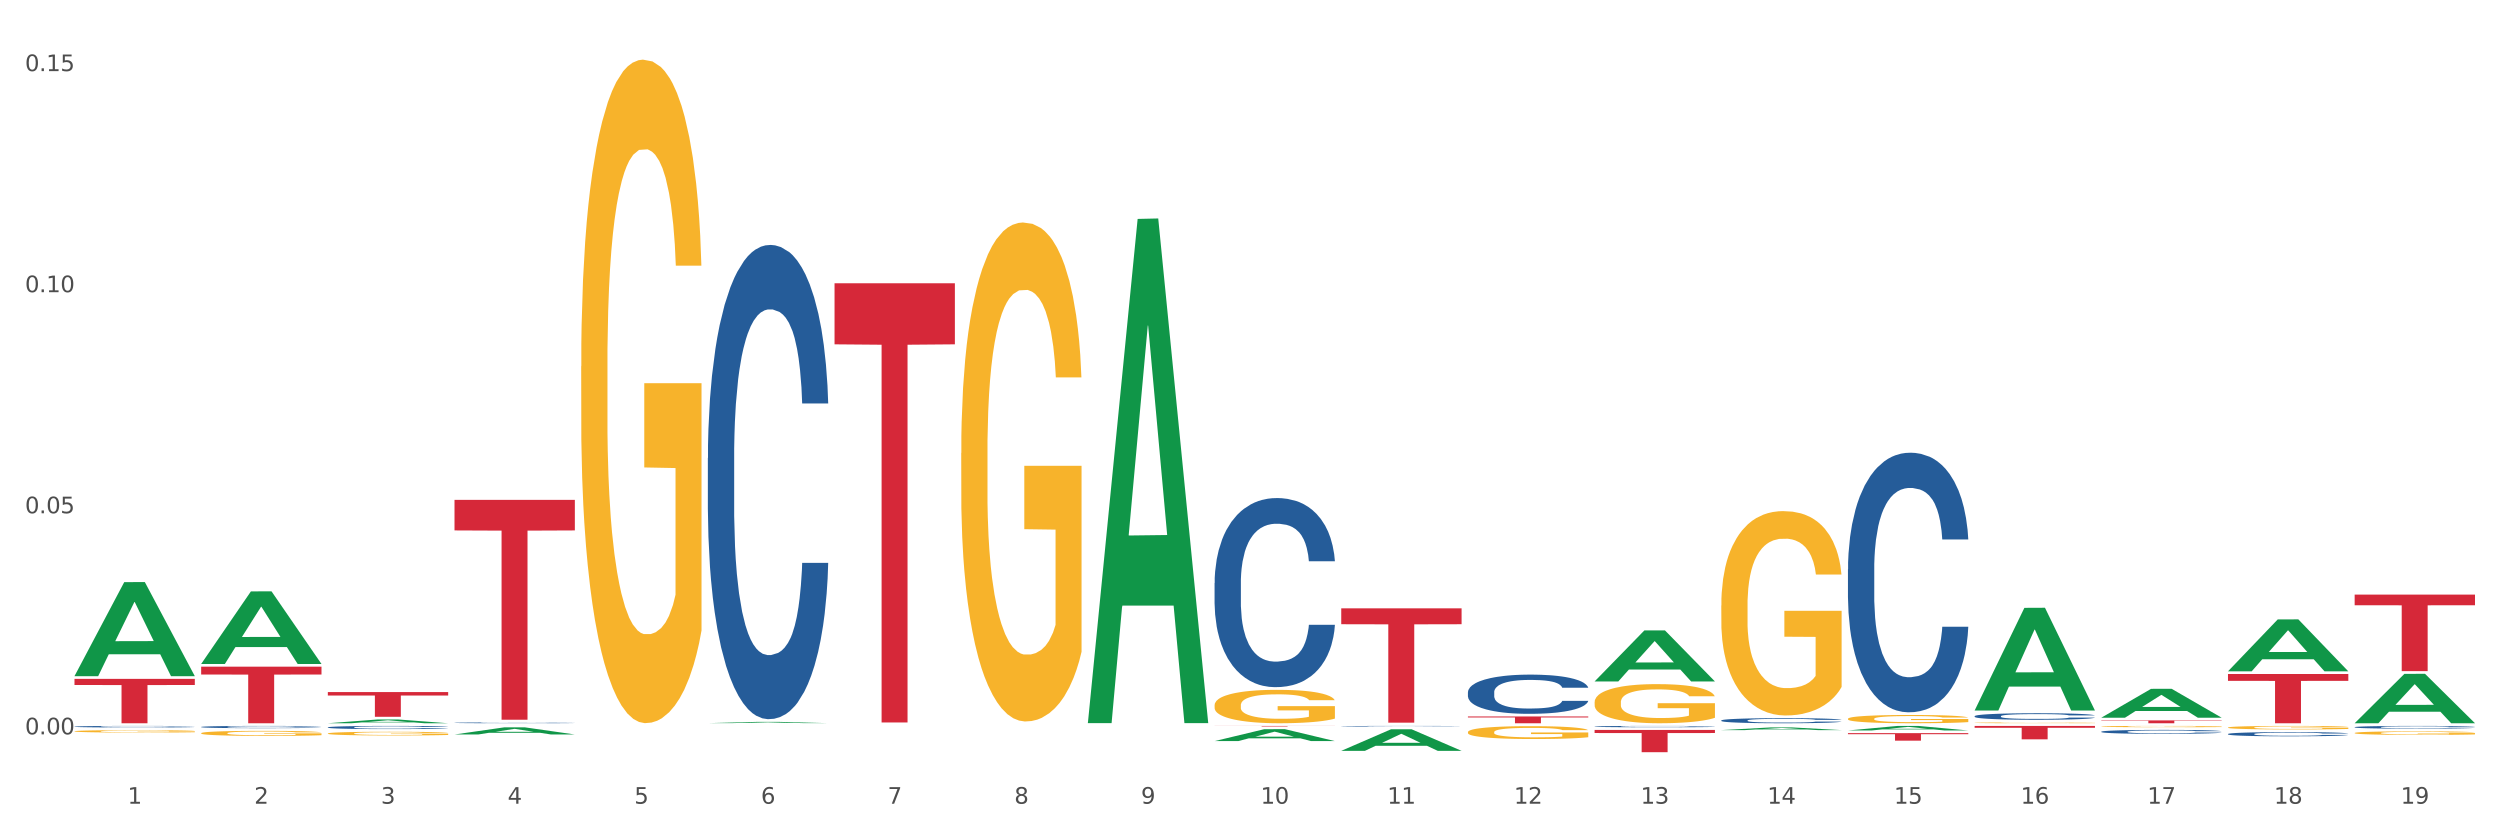 <?xml version="1.0" encoding="utf-8" standalone="no"?>
<!DOCTYPE svg PUBLIC "-//W3C//DTD SVG 1.1//EN"
  "http://www.w3.org/Graphics/SVG/1.1/DTD/svg11.dtd">
<svg xmlns:xlink="http://www.w3.org/1999/xlink" width="1080pt" height="360pt" viewBox="0 0 1080 360" xmlns="http://www.w3.org/2000/svg" version="1.1">
 <rect x="0" y="0" width="1080" height="360" fill="#333333" stroke="none"/>
 <defs>
  <style type="text/css">*{stroke-linejoin: round; stroke-linecap: butt}</style>
 </defs>
 <g id="figure_1">
  <g id="patch_1">
   <path d="M 0 360 
L 1080 360 
L 1080 0 
L 0 0 
z
" style="fill: #ffffff; stroke: #ffffff; stroke-linejoin: miter"/>
  </g>
  <g id="axes_1">
   <g id="matplotlib.axis_1">
    <g id="xtick_1">
     <g id="text_1">
      <!-- 1 -->
      <g style="fill: #4d4d4d" transform="translate(55.115 347.204) scale(0.096 -0.096)">
       <defs>
        <path id="DejaVuSans-31" d="M 794 531 
L 1825 531 
L 1825 4091 
L 703 3866 
L 703 4441 
L 1819 4666 
L 2450 4666 
L 2450 531 
L 3481 531 
L 3481 0 
L 794 0 
L 794 531 
z
" transform="scale(0.016)"/>
       </defs>
       <use xlink:href="#DejaVuSans-31"/>
      </g>
     </g>
    </g>
    <g id="xtick_2">
     <g id="text_2">
      <!-- 2 -->
      <g style="fill: #4d4d4d" transform="translate(109.839 347.204) scale(0.096 -0.096)">
       <defs>
        <path id="DejaVuSans-32" d="M 1228 531 
L 3431 531 
L 3431 0 
L 469 0 
L 469 531 
Q 828 903 1448 1529 
Q 2069 2156 2228 2338 
Q 2531 2678 2651 2914 
Q 2772 3150 2772 3378 
Q 2772 3750 2511 3984 
Q 2250 4219 1831 4219 
Q 1534 4219 1204 4116 
Q 875 4013 500 3803 
L 500 4441 
Q 881 4594 1212 4672 
Q 1544 4750 1819 4750 
Q 2544 4750 2975 4387 
Q 3406 4025 3406 3419 
Q 3406 3131 3298 2873 
Q 3191 2616 2906 2266 
Q 2828 2175 2409 1742 
Q 1991 1309 1228 531 
z
" transform="scale(0.016)"/>
       </defs>
       <use xlink:href="#DejaVuSans-32"/>
      </g>
     </g>
    </g>
    <g id="xtick_3">
     <g id="text_3">
      <!-- 3 -->
      <g style="fill: #4d4d4d" transform="translate(164.564 347.204) scale(0.096 -0.096)">
       <defs>
        <path id="DejaVuSans-33" d="M 2597 2516 
Q 3050 2419 3304 2112 
Q 3559 1806 3559 1356 
Q 3559 666 3084 287 
Q 2609 -91 1734 -91 
Q 1441 -91 1130 -33 
Q 819 25 488 141 
L 488 750 
Q 750 597 1062 519 
Q 1375 441 1716 441 
Q 2309 441 2620 675 
Q 2931 909 2931 1356 
Q 2931 1769 2642 2001 
Q 2353 2234 1838 2234 
L 1294 2234 
L 1294 2753 
L 1863 2753 
Q 2328 2753 2575 2939 
Q 2822 3125 2822 3475 
Q 2822 3834 2567 4026 
Q 2313 4219 1838 4219 
Q 1578 4219 1281 4162 
Q 984 4106 628 3988 
L 628 4550 
Q 988 4650 1302 4700 
Q 1616 4750 1894 4750 
Q 2613 4750 3031 4423 
Q 3450 4097 3450 3541 
Q 3450 3153 3228 2886 
Q 3006 2619 2597 2516 
z
" transform="scale(0.016)"/>
       </defs>
       <use xlink:href="#DejaVuSans-33"/>
      </g>
     </g>
    </g>
    <g id="xtick_4">
     <g id="text_4">
      <!-- 4 -->
      <g style="fill: #4d4d4d" transform="translate(219.288 347.204) scale(0.096 -0.096)">
       <defs>
        <path id="DejaVuSans-34" d="M 2419 4116 
L 825 1625 
L 2419 1625 
L 2419 4116 
z
M 2253 4666 
L 3047 4666 
L 3047 1625 
L 3713 1625 
L 3713 1100 
L 3047 1100 
L 3047 0 
L 2419 0 
L 2419 1100 
L 313 1100 
L 313 1709 
L 2253 4666 
z
" transform="scale(0.016)"/>
       </defs>
       <use xlink:href="#DejaVuSans-34"/>
      </g>
     </g>
    </g>
    <g id="xtick_5">
     <g id="text_5">
      <!-- 5 -->
      <g style="fill: #4d4d4d" transform="translate(274.012 347.204) scale(0.096 -0.096)">
       <defs>
        <path id="DejaVuSans-35" d="M 691 4666 
L 3169 4666 
L 3169 4134 
L 1269 4134 
L 1269 2991 
Q 1406 3038 1543 3061 
Q 1681 3084 1819 3084 
Q 2600 3084 3056 2656 
Q 3513 2228 3513 1497 
Q 3513 744 3044 326 
Q 2575 -91 1722 -91 
Q 1428 -91 1123 -41 
Q 819 9 494 109 
L 494 744 
Q 775 591 1075 516 
Q 1375 441 1709 441 
Q 2250 441 2565 725 
Q 2881 1009 2881 1497 
Q 2881 1984 2565 2268 
Q 2250 2553 1709 2553 
Q 1456 2553 1204 2497 
Q 953 2441 691 2322 
L 691 4666 
z
" transform="scale(0.016)"/>
       </defs>
       <use xlink:href="#DejaVuSans-35"/>
      </g>
     </g>
    </g>
    <g id="xtick_6">
     <g id="text_6">
      <!-- 6 -->
      <g style="fill: #4d4d4d" transform="translate(328.736 347.204) scale(0.096 -0.096)">
       <defs>
        <path id="DejaVuSans-36" d="M 2113 2584 
Q 1688 2584 1439 2293 
Q 1191 2003 1191 1497 
Q 1191 994 1439 701 
Q 1688 409 2113 409 
Q 2538 409 2786 701 
Q 3034 994 3034 1497 
Q 3034 2003 2786 2293 
Q 2538 2584 2113 2584 
z
M 3366 4563 
L 3366 3988 
Q 3128 4100 2886 4159 
Q 2644 4219 2406 4219 
Q 1781 4219 1451 3797 
Q 1122 3375 1075 2522 
Q 1259 2794 1537 2939 
Q 1816 3084 2150 3084 
Q 2853 3084 3261 2657 
Q 3669 2231 3669 1497 
Q 3669 778 3244 343 
Q 2819 -91 2113 -91 
Q 1303 -91 875 529 
Q 447 1150 447 2328 
Q 447 3434 972 4092 
Q 1497 4750 2381 4750 
Q 2619 4750 2861 4703 
Q 3103 4656 3366 4563 
z
" transform="scale(0.016)"/>
       </defs>
       <use xlink:href="#DejaVuSans-36"/>
      </g>
     </g>
    </g>
    <g id="xtick_7">
     <g id="text_7">
      <!-- 7 -->
      <g style="fill: #4d4d4d" transform="translate(383.461 347.204) scale(0.096 -0.096)">
       <defs>
        <path id="DejaVuSans-37" d="M 525 4666 
L 3525 4666 
L 3525 4397 
L 1831 0 
L 1172 0 
L 2766 4134 
L 525 4134 
L 525 4666 
z
" transform="scale(0.016)"/>
       </defs>
       <use xlink:href="#DejaVuSans-37"/>
      </g>
     </g>
    </g>
    <g id="xtick_8">
     <g id="text_8">
      <!-- 8 -->
      <g style="fill: #4d4d4d" transform="translate(438.185 347.204) scale(0.096 -0.096)">
       <defs>
        <path id="DejaVuSans-38" d="M 2034 2216 
Q 1584 2216 1326 1975 
Q 1069 1734 1069 1313 
Q 1069 891 1326 650 
Q 1584 409 2034 409 
Q 2484 409 2743 651 
Q 3003 894 3003 1313 
Q 3003 1734 2745 1975 
Q 2488 2216 2034 2216 
z
M 1403 2484 
Q 997 2584 770 2862 
Q 544 3141 544 3541 
Q 544 4100 942 4425 
Q 1341 4750 2034 4750 
Q 2731 4750 3128 4425 
Q 3525 4100 3525 3541 
Q 3525 3141 3298 2862 
Q 3072 2584 2669 2484 
Q 3125 2378 3379 2068 
Q 3634 1759 3634 1313 
Q 3634 634 3220 271 
Q 2806 -91 2034 -91 
Q 1263 -91 848 271 
Q 434 634 434 1313 
Q 434 1759 690 2068 
Q 947 2378 1403 2484 
z
M 1172 3481 
Q 1172 3119 1398 2916 
Q 1625 2713 2034 2713 
Q 2441 2713 2670 2916 
Q 2900 3119 2900 3481 
Q 2900 3844 2670 4047 
Q 2441 4250 2034 4250 
Q 1625 4250 1398 4047 
Q 1172 3844 1172 3481 
z
" transform="scale(0.016)"/>
       </defs>
       <use xlink:href="#DejaVuSans-38"/>
      </g>
     </g>
    </g>
    <g id="xtick_9">
     <g id="text_9">
      <!-- 9 -->
      <g style="fill: #4d4d4d" transform="translate(492.909 347.204) scale(0.096 -0.096)">
       <defs>
        <path id="DejaVuSans-39" d="M 703 97 
L 703 672 
Q 941 559 1184 500 
Q 1428 441 1663 441 
Q 2288 441 2617 861 
Q 2947 1281 2994 2138 
Q 2813 1869 2534 1725 
Q 2256 1581 1919 1581 
Q 1219 1581 811 2004 
Q 403 2428 403 3163 
Q 403 3881 828 4315 
Q 1253 4750 1959 4750 
Q 2769 4750 3195 4129 
Q 3622 3509 3622 2328 
Q 3622 1225 3098 567 
Q 2575 -91 1691 -91 
Q 1453 -91 1209 -44 
Q 966 3 703 97 
z
M 1959 2075 
Q 2384 2075 2632 2365 
Q 2881 2656 2881 3163 
Q 2881 3666 2632 3958 
Q 2384 4250 1959 4250 
Q 1534 4250 1286 3958 
Q 1038 3666 1038 3163 
Q 1038 2656 1286 2365 
Q 1534 2075 1959 2075 
z
" transform="scale(0.016)"/>
       </defs>
       <use xlink:href="#DejaVuSans-39"/>
      </g>
     </g>
    </g>
    <g id="xtick_10">
     <g id="text_10">
      <!-- 10 -->
      <g style="fill: #4d4d4d" transform="translate(544.58 347.204) scale(0.096 -0.096)">
       <defs>
        <path id="DejaVuSans-30" d="M 2034 4250 
Q 1547 4250 1301 3770 
Q 1056 3291 1056 2328 
Q 1056 1369 1301 889 
Q 1547 409 2034 409 
Q 2525 409 2770 889 
Q 3016 1369 3016 2328 
Q 3016 3291 2770 3770 
Q 2525 4250 2034 4250 
z
M 2034 4750 
Q 2819 4750 3233 4129 
Q 3647 3509 3647 2328 
Q 3647 1150 3233 529 
Q 2819 -91 2034 -91 
Q 1250 -91 836 529 
Q 422 1150 422 2328 
Q 422 3509 836 4129 
Q 1250 4750 2034 4750 
z
" transform="scale(0.016)"/>
       </defs>
       <use xlink:href="#DejaVuSans-31"/>
       <use xlink:href="#DejaVuSans-30" transform="translate(63.623 0)"/>
      </g>
     </g>
    </g>
    <g id="xtick_11">
     <g id="text_11">
      <!-- 11 -->
      <g style="fill: #4d4d4d" transform="translate(599.304 347.204) scale(0.096 -0.096)">
       <use xlink:href="#DejaVuSans-31"/>
       <use xlink:href="#DejaVuSans-31" transform="translate(63.623 0)"/>
      </g>
     </g>
    </g>
    <g id="xtick_12">
     <g id="text_12">
      <!-- 12 -->
      <g style="fill: #4d4d4d" transform="translate(654.028 347.204) scale(0.096 -0.096)">
       <use xlink:href="#DejaVuSans-31"/>
       <use xlink:href="#DejaVuSans-32" transform="translate(63.623 0)"/>
      </g>
     </g>
    </g>
    <g id="xtick_13">
     <g id="text_13">
      <!-- 13 -->
      <g style="fill: #4d4d4d" transform="translate(708.752 347.204) scale(0.096 -0.096)">
       <use xlink:href="#DejaVuSans-31"/>
       <use xlink:href="#DejaVuSans-33" transform="translate(63.623 0)"/>
      </g>
     </g>
    </g>
    <g id="xtick_14">
     <g id="text_14">
      <!-- 14 -->
      <g style="fill: #4d4d4d" transform="translate(763.477 347.204) scale(0.096 -0.096)">
       <use xlink:href="#DejaVuSans-31"/>
       <use xlink:href="#DejaVuSans-34" transform="translate(63.623 0)"/>
      </g>
     </g>
    </g>
    <g id="xtick_15">
     <g id="text_15">
      <!-- 15 -->
      <g style="fill: #4d4d4d" transform="translate(818.201 347.204) scale(0.096 -0.096)">
       <use xlink:href="#DejaVuSans-31"/>
       <use xlink:href="#DejaVuSans-35" transform="translate(63.623 0)"/>
      </g>
     </g>
    </g>
    <g id="xtick_16">
     <g id="text_16">
      <!-- 16 -->
      <g style="fill: #4d4d4d" transform="translate(872.925 347.204) scale(0.096 -0.096)">
       <use xlink:href="#DejaVuSans-31"/>
       <use xlink:href="#DejaVuSans-36" transform="translate(63.623 0)"/>
      </g>
     </g>
    </g>
    <g id="xtick_17">
     <g id="text_17">
      <!-- 17 -->
      <g style="fill: #4d4d4d" transform="translate(927.649 347.204) scale(0.096 -0.096)">
       <use xlink:href="#DejaVuSans-31"/>
       <use xlink:href="#DejaVuSans-37" transform="translate(63.623 0)"/>
      </g>
     </g>
    </g>
    <g id="xtick_18">
     <g id="text_18">
      <!-- 18 -->
      <g style="fill: #4d4d4d" transform="translate(982.374 347.204) scale(0.096 -0.096)">
       <use xlink:href="#DejaVuSans-31"/>
       <use xlink:href="#DejaVuSans-38" transform="translate(63.623 0)"/>
      </g>
     </g>
    </g>
    <g id="xtick_19">
     <g id="text_19">
      <!-- 19 -->
      <g style="fill: #4d4d4d" transform="translate(1037.098 347.204) scale(0.096 -0.096)">
       <use xlink:href="#DejaVuSans-31"/>
       <use xlink:href="#DejaVuSans-39" transform="translate(63.623 0)"/>
      </g>
     </g>
    </g>
    <g id="xtick_20"/>
    <g id="xtick_21"/>
    <g id="xtick_22"/>
    <g id="xtick_23"/>
    <g id="xtick_24"/>
    <g id="xtick_25"/>
    <g id="xtick_26"/>
    <g id="xtick_27"/>
    <g id="xtick_28"/>
    <g id="xtick_29"/>
    <g id="xtick_30"/>
    <g id="xtick_31"/>
    <g id="xtick_32"/>
    <g id="xtick_33"/>
    <g id="xtick_34"/>
    <g id="xtick_35"/>
    <g id="xtick_36"/>
    <g id="xtick_37"/>
   </g>
   <g id="matplotlib.axis_2">
    <g id="ytick_1">
     <g id="text_20">
      <!-- 0.00 -->
      <g style="fill: #4d4d4d" transform="translate(10.8 317.244) scale(0.096 -0.096)">
       <defs>
        <path id="DejaVuSans-2e" d="M 684 794 
L 1344 794 
L 1344 0 
L 684 0 
L 684 794 
z
" transform="scale(0.016)"/>
       </defs>
       <use xlink:href="#DejaVuSans-30"/>
       <use xlink:href="#DejaVuSans-2e" transform="translate(63.623 0)"/>
       <use xlink:href="#DejaVuSans-30" transform="translate(95.41 0)"/>
       <use xlink:href="#DejaVuSans-30" transform="translate(159.033 0)"/>
      </g>
     </g>
    </g>
    <g id="ytick_2">
     <g id="text_21">
      <!-- 0.05 -->
      <g style="fill: #4d4d4d" transform="translate(10.8 221.737) scale(0.096 -0.096)">
       <use xlink:href="#DejaVuSans-30"/>
       <use xlink:href="#DejaVuSans-2e" transform="translate(63.623 0)"/>
       <use xlink:href="#DejaVuSans-30" transform="translate(95.41 0)"/>
       <use xlink:href="#DejaVuSans-35" transform="translate(159.033 0)"/>
      </g>
     </g>
    </g>
    <g id="ytick_3">
     <g id="text_22">
      <!-- 0.10 -->
      <g style="fill: #4d4d4d" transform="translate(10.8 126.231) scale(0.096 -0.096)">
       <use xlink:href="#DejaVuSans-30"/>
       <use xlink:href="#DejaVuSans-2e" transform="translate(63.623 0)"/>
       <use xlink:href="#DejaVuSans-31" transform="translate(95.41 0)"/>
       <use xlink:href="#DejaVuSans-30" transform="translate(159.033 0)"/>
      </g>
     </g>
    </g>
    <g id="ytick_4">
     <g id="text_23">
      <!-- 0.15 -->
      <g style="fill: #4d4d4d" transform="translate(10.8 30.724) scale(0.096 -0.096)">
       <use xlink:href="#DejaVuSans-30"/>
       <use xlink:href="#DejaVuSans-2e" transform="translate(63.623 0)"/>
       <use xlink:href="#DejaVuSans-31" transform="translate(95.41 0)"/>
       <use xlink:href="#DejaVuSans-35" transform="translate(159.033 0)"/>
      </g>
     </g>
    </g>
    <g id="ytick_5"/>
    <g id="ytick_6"/>
    <g id="ytick_7"/>
   </g>
   <g id="PolyCollection_1">
    <path d="M 32.175 292.03 
L 32.229 291.992 
L 53.667 251.484 
L 62.564 251.445 
L 84.163 292.107 
L 73.873 292.107 
L 69.21 282.638 
L 47.075 282.638 
L 46.914 282.791 
L 42.412 292.107 
L 32.175 292.107 
L 32.175 292.03 
L 49.862 276.988 
L 66.423 276.949 
L 58.223 260.112 
L 58.115 260.036 
L 58.008 260.15 
L 49.808 276.949 
L 49.862 276.988 
L 32.175 292.03 
z
" clip-path="url(#pd137a922fb)" style="fill: #109648"/>
    <path d="M 524.693 313.597 
L 576.682 313.597 
L 576.682 313.631 
L 556.231 313.632 
L 556.231 313.847 
L 545.021 313.847 
L 545.021 313.632 
L 524.693 313.631 
L 524.693 313.597 
L 524.693 313.597 
z
" clip-path="url(#pd137a922fb)" style="fill: #d62839"/>
    <path d="M 579.418 262.8 
L 631.406 262.8 
L 631.406 269.664 
L 610.956 269.711 
L 610.956 312.196 
L 599.745 312.196 
L 599.745 269.711 
L 579.418 269.664 
L 579.418 262.846 
L 579.418 262.8 
z
" clip-path="url(#pd137a922fb)" style="fill: #d62839"/>
    <path d="M 634.142 309.525 
L 686.13 309.525 
L 686.13 309.931 
L 665.68 309.934 
L 665.68 312.445 
L 654.469 312.445 
L 654.469 309.934 
L 634.142 309.931 
L 634.142 309.528 
L 634.142 309.525 
z
" clip-path="url(#pd137a922fb)" style="fill: #d62839"/>
    <path d="M 688.866 315.334 
L 740.854 315.334 
L 740.854 316.67 
L 720.404 316.679 
L 720.404 324.95 
L 709.193 324.95 
L 709.193 316.679 
L 688.866 316.67 
L 688.866 315.343 
L 688.866 315.334 
z
" clip-path="url(#pd137a922fb)" style="fill: #d62839"/>
    <path d="M 798.315 316.716 
L 850.303 316.716 
L 850.303 317.167 
L 829.853 317.17 
L 829.853 319.963 
L 818.642 319.963 
L 818.642 317.17 
L 798.315 317.167 
L 798.315 316.719 
L 798.315 316.716 
z
" clip-path="url(#pd137a922fb)" style="fill: #d62839"/>
    <path d="M 853.039 313.597 
L 905.027 313.597 
L 905.027 314.4 
L 884.577 314.406 
L 884.577 319.379 
L 873.366 319.379 
L 873.366 314.406 
L 853.039 314.4 
L 853.039 313.602 
L 853.039 313.597 
z
" clip-path="url(#pd137a922fb)" style="fill: #d62839"/>
    <path d="M 907.763 311.201 
L 959.751 311.201 
L 959.751 311.374 
L 939.301 311.375 
L 939.301 312.445 
L 928.09 312.445 
L 928.09 311.375 
L 907.763 311.374 
L 907.763 311.202 
L 907.763 311.201 
z
" clip-path="url(#pd137a922fb)" style="fill: #d62839"/>
    <path d="M 1017.212 256.866 
L 1069.2 256.866 
L 1069.2 261.461 
L 1048.75 261.492 
L 1048.75 289.936 
L 1037.539 289.936 
L 1037.539 261.492 
L 1017.212 261.461 
L 1017.212 256.897 
L 1017.212 256.866 
z
" clip-path="url(#pd137a922fb)" style="fill: #d62839"/>
    <path d="M 360.521 122.384 
L 412.509 122.384 
L 412.509 148.749 
L 392.058 148.927 
L 392.058 312.106 
L 380.848 312.106 
L 380.848 148.927 
L 360.521 148.749 
L 360.521 122.562 
L 360.521 122.384 
z
" clip-path="url(#pd137a922fb)" style="fill: #d62839"/>
    <path d="M 962.488 314.298 
L 962.549 314.296 
L 962.549 314.246 
L 962.672 314.203 
L 963.286 314.1 
L 964.206 314.014 
L 964.881 313.968 
L 965.557 313.931 
L 966.355 313.893 
L 967.337 313.854 
L 969.117 313.798 
L 970.221 313.768 
L 971.572 313.738 
L 974.027 313.694 
L 975.807 313.669 
L 977.648 313.648 
L 980.656 313.623 
L 982.62 313.612 
L 984.707 313.604 
L 987.223 313.598 
L 989.126 313.597 
L 993.3 313.601 
L 996.86 313.613 
L 998.579 313.623 
L 1000.788 313.64 
L 1001.954 313.651 
L 1003.857 313.673 
L 1005.821 313.702 
L 1007.172 313.727 
L 1009.197 313.774 
L 1010.732 313.821 
L 1012.143 313.879 
L 1012.88 313.919 
L 1013.432 313.957 
L 1013.923 314 
L 1014.414 314.068 
L 1003.366 314.068 
L 1002.936 314.019 
L 1002.261 313.973 
L 1001.279 313.929 
L 1000.42 313.901 
L 998.947 313.867 
L 997.596 313.845 
L 996.185 313.828 
L 994.466 313.814 
L 993.116 313.807 
L 991.213 313.802 
L 987.469 313.803 
L 984.952 313.814 
L 983.234 313.828 
L 982.129 313.84 
L 981.147 313.854 
L 980.042 313.874 
L 978.753 313.903 
L 977.832 313.929 
L 976.912 313.962 
L 976.175 313.996 
L 975.5 314.034 
L 974.948 314.076 
L 974.518 314.119 
L 974.15 314.172 
L 973.843 314.259 
L 973.843 314.449 
L 973.966 314.492 
L 974.272 314.548 
L 974.641 314.591 
L 975.255 314.643 
L 975.807 314.677 
L 976.85 314.727 
L 978.017 314.769 
L 978.937 314.795 
L 979.858 314.817 
L 981.454 314.848 
L 983.234 314.873 
L 984.768 314.888 
L 986.855 314.902 
L 988.267 314.907 
L 989.494 314.91 
L 992.502 314.91 
L 994.65 314.906 
L 997.044 314.896 
L 998.885 314.884 
L 1000.42 314.868 
L 1002.139 314.843 
L 1003.243 314.82 
L 1003.243 314.53 
L 989.74 314.529 
L 989.74 314.336 
L 1014.476 314.336 
L 1014.476 314.902 
L 1013.432 314.931 
L 1012.266 314.957 
L 1011.038 314.981 
L 1009.197 315.01 
L 1006.987 315.037 
L 1005.023 315.057 
L 1002.936 315.073 
L 1000.481 315.089 
L 997.29 315.102 
L 995.325 315.108 
L 992.87 315.112 
L 989.985 315.114 
L 987.469 315.111 
L 985.014 315.104 
L 982.436 315.091 
L 979.919 315.073 
L 978.017 315.055 
L 976.114 315.033 
L 974.088 315.004 
L 972.492 314.976 
L 971.265 314.951 
L 969.915 314.92 
L 968.441 314.878 
L 967.337 314.841 
L 966.355 314.802 
L 965.311 314.752 
L 964.575 314.709 
L 963.838 314.655 
L 963.408 314.615 
L 962.917 314.553 
L 962.549 314.465 
L 962.488 314.298 
z
" clip-path="url(#pd137a922fb)" style="fill: #f7b32b"/>
    <path d="M 853.039 312.258 
L 853.1 312.258 
L 853.1 312.246 
L 853.223 312.237 
L 853.837 312.213 
L 854.758 312.193 
L 855.433 312.183 
L 856.108 312.174 
L 856.906 312.165 
L 857.888 312.157 
L 859.668 312.143 
L 860.773 312.137 
L 862.123 312.13 
L 864.578 312.12 
L 866.358 312.114 
L 868.2 312.109 
L 871.207 312.103 
L 873.171 312.101 
L 875.258 312.099 
L 877.775 312.098 
L 879.678 312.097 
L 883.851 312.098 
L 887.411 312.101 
L 889.13 312.103 
L 891.34 312.107 
L 892.506 312.11 
L 894.409 312.115 
L 896.373 312.122 
L 897.723 312.127 
L 899.749 312.138 
L 901.283 312.149 
L 902.695 312.162 
L 903.431 312.171 
L 903.984 312.18 
L 904.475 312.19 
L 904.966 312.205 
L 893.918 312.205 
L 893.488 312.194 
L 892.813 312.184 
L 891.831 312.174 
L 890.971 312.167 
L 889.498 312.159 
L 888.148 312.154 
L 886.736 312.15 
L 885.018 312.147 
L 883.667 312.146 
L 881.765 312.144 
L 878.02 312.145 
L 875.504 312.147 
L 873.785 312.15 
L 872.68 312.153 
L 871.698 312.157 
L 870.594 312.161 
L 869.305 312.168 
L 868.384 312.174 
L 867.463 312.181 
L 866.727 312.189 
L 866.051 312.198 
L 865.499 312.207 
L 865.069 312.217 
L 864.701 312.229 
L 864.394 312.249 
L 864.394 312.293 
L 864.517 312.303 
L 864.824 312.316 
L 865.192 312.326 
L 865.806 312.337 
L 866.358 312.345 
L 867.402 312.357 
L 868.568 312.366 
L 869.489 312.372 
L 870.409 312.377 
L 872.005 312.384 
L 873.785 312.39 
L 875.32 312.394 
L 877.407 312.397 
L 878.818 312.398 
L 880.046 312.399 
L 883.053 312.399 
L 885.202 312.398 
L 887.596 312.395 
L 889.437 312.393 
L 890.971 312.389 
L 892.69 312.383 
L 893.795 312.378 
L 893.795 312.312 
L 880.291 312.311 
L 880.291 312.267 
L 905.027 312.267 
L 905.027 312.397 
L 903.984 312.403 
L 902.818 312.409 
L 901.59 312.415 
L 899.749 312.421 
L 897.539 312.428 
L 895.575 312.432 
L 893.488 312.436 
L 891.033 312.44 
L 887.841 312.443 
L 885.877 312.444 
L 883.422 312.445 
L 880.537 312.445 
L 878.02 312.445 
L 875.565 312.443 
L 872.987 312.44 
L 870.471 312.436 
L 868.568 312.432 
L 866.665 312.427 
L 864.64 312.42 
L 863.044 312.414 
L 861.816 312.408 
L 860.466 312.401 
L 858.993 312.391 
L 857.888 312.383 
L 856.906 312.374 
L 855.863 312.362 
L 855.126 312.353 
L 854.389 312.34 
L 853.96 312.331 
L 853.469 312.317 
L 853.1 312.297 
L 853.039 312.258 
z
" clip-path="url(#pd137a922fb)" style="fill: #f7b32b"/>
    <path d="M 798.315 310.521 
L 798.376 310.518 
L 798.376 310.4 
L 798.499 310.299 
L 799.113 310.054 
L 800.033 309.852 
L 800.709 309.744 
L 801.384 309.656 
L 802.182 309.568 
L 803.164 309.476 
L 804.944 309.342 
L 806.049 309.274 
L 807.399 309.202 
L 809.854 309.097 
L 811.634 309.038 
L 813.475 308.989 
L 816.483 308.931 
L 818.447 308.904 
L 820.534 308.885 
L 823.051 308.872 
L 824.953 308.868 
L 829.127 308.878 
L 832.687 308.908 
L 834.406 308.931 
L 836.615 308.97 
L 837.782 308.996 
L 839.684 309.048 
L 841.648 309.117 
L 842.999 309.176 
L 845.024 309.287 
L 846.559 309.398 
L 847.97 309.535 
L 848.707 309.63 
L 849.259 309.718 
L 849.75 309.819 
L 850.242 309.979 
L 839.193 309.979 
L 838.764 309.865 
L 838.088 309.757 
L 837.106 309.652 
L 836.247 309.587 
L 834.774 309.505 
L 833.424 309.453 
L 832.012 309.414 
L 830.293 309.381 
L 828.943 309.365 
L 827.04 309.352 
L 823.296 309.355 
L 820.78 309.381 
L 819.061 309.414 
L 817.956 309.443 
L 816.974 309.476 
L 815.869 309.522 
L 814.58 309.59 
L 813.66 309.652 
L 812.739 309.731 
L 812.002 309.809 
L 811.327 309.901 
L 810.775 309.999 
L 810.345 310.1 
L 809.977 310.224 
L 809.67 310.43 
L 809.67 310.877 
L 809.793 310.979 
L 810.1 311.113 
L 810.468 311.214 
L 811.082 311.335 
L 811.634 311.416 
L 812.678 311.534 
L 813.844 311.632 
L 814.764 311.694 
L 815.685 311.746 
L 817.281 311.818 
L 819.061 311.877 
L 820.595 311.913 
L 822.682 311.946 
L 824.094 311.959 
L 825.322 311.965 
L 828.329 311.965 
L 830.477 311.955 
L 832.871 311.932 
L 834.713 311.903 
L 836.247 311.867 
L 837.966 311.808 
L 839.071 311.753 
L 839.071 311.07 
L 825.567 311.067 
L 825.567 310.613 
L 850.303 310.613 
L 850.303 311.946 
L 849.259 312.014 
L 848.093 312.076 
L 846.866 312.132 
L 845.024 312.2 
L 842.815 312.266 
L 840.851 312.311 
L 838.764 312.351 
L 836.308 312.387 
L 833.117 312.419 
L 831.153 312.432 
L 828.697 312.442 
L 825.813 312.445 
L 823.296 312.439 
L 820.841 312.422 
L 818.263 312.393 
L 815.746 312.351 
L 813.844 312.308 
L 811.941 312.256 
L 809.915 312.187 
L 808.32 312.122 
L 807.092 312.063 
L 805.742 311.988 
L 804.269 311.89 
L 803.164 311.802 
L 802.182 311.71 
L 801.138 311.593 
L 800.402 311.491 
L 799.665 311.364 
L 799.236 311.269 
L 798.744 311.122 
L 798.376 310.917 
L 798.315 310.521 
z
" clip-path="url(#pd137a922fb)" style="fill: #f7b32b"/>
    <path d="M 743.591 261.596 
L 743.652 261.516 
L 743.652 258.613 
L 743.775 256.113 
L 744.388 250.066 
L 745.309 245.066 
L 745.984 242.406 
L 746.66 240.228 
L 747.457 238.051 
L 748.44 235.794 
L 750.22 232.488 
L 751.324 230.794 
L 752.675 229.02 
L 755.13 226.44 
L 756.91 224.989 
L 758.751 223.779 
L 761.759 222.328 
L 763.723 221.683 
L 765.81 221.199 
L 768.326 220.876 
L 770.229 220.796 
L 774.403 221.038 
L 777.963 221.763 
L 779.681 222.328 
L 781.891 223.295 
L 783.057 223.94 
L 784.96 225.231 
L 786.924 226.924 
L 788.275 228.375 
L 790.3 231.117 
L 791.835 233.858 
L 793.246 237.245 
L 793.983 239.583 
L 794.535 241.761 
L 795.026 244.26 
L 795.517 248.211 
L 784.469 248.211 
L 784.039 245.389 
L 783.364 242.728 
L 782.382 240.148 
L 781.523 238.535 
L 780.05 236.519 
L 778.699 235.229 
L 777.288 234.262 
L 775.569 233.455 
L 774.219 233.052 
L 772.316 232.73 
L 768.572 232.81 
L 766.055 233.455 
L 764.337 234.262 
L 763.232 234.987 
L 762.25 235.794 
L 761.145 236.922 
L 759.856 238.616 
L 758.935 240.148 
L 758.015 242.083 
L 757.278 244.018 
L 756.603 246.276 
L 756.051 248.695 
L 755.621 251.195 
L 755.253 254.259 
L 754.946 259.339 
L 754.946 270.386 
L 755.068 272.885 
L 755.375 276.191 
L 755.744 278.691 
L 756.357 281.674 
L 756.91 283.69 
L 757.953 286.593 
L 759.119 289.012 
L 760.04 290.544 
L 760.961 291.834 
L 762.557 293.608 
L 764.337 295.06 
L 765.871 295.946 
L 767.958 296.753 
L 769.37 297.075 
L 770.597 297.237 
L 773.605 297.237 
L 775.753 296.995 
L 778.147 296.43 
L 779.988 295.705 
L 781.523 294.818 
L 783.241 293.366 
L 784.346 291.995 
L 784.346 275.143 
L 770.843 275.062 
L 770.843 263.854 
L 795.579 263.854 
L 795.579 296.753 
L 794.535 298.446 
L 793.369 299.978 
L 792.141 301.349 
L 790.3 303.042 
L 788.09 304.655 
L 786.126 305.784 
L 784.039 306.751 
L 781.584 307.638 
L 778.392 308.445 
L 776.428 308.767 
L 773.973 309.009 
L 771.088 309.09 
L 768.572 308.929 
L 766.117 308.525 
L 763.539 307.8 
L 761.022 306.751 
L 759.119 305.703 
L 757.217 304.413 
L 755.191 302.72 
L 753.595 301.107 
L 752.368 299.656 
L 751.017 297.801 
L 749.544 295.382 
L 748.44 293.205 
L 747.457 290.947 
L 746.414 288.044 
L 745.677 285.545 
L 744.941 282.4 
L 744.511 280.062 
L 744.02 276.433 
L 743.652 271.353 
L 743.591 261.596 
z
" clip-path="url(#pd137a922fb)" style="fill: #f7b32b"/>
    <path d="M 688.866 303.352 
L 688.928 303.337 
L 688.928 302.781 
L 689.05 302.302 
L 689.664 301.144 
L 690.585 300.187 
L 691.26 299.678 
L 691.935 299.261 
L 692.733 298.844 
L 693.715 298.412 
L 695.495 297.779 
L 696.6 297.455 
L 697.95 297.115 
L 700.406 296.621 
L 702.186 296.343 
L 704.027 296.111 
L 707.034 295.833 
L 708.999 295.71 
L 711.086 295.617 
L 713.602 295.556 
L 715.505 295.54 
L 719.679 295.586 
L 723.239 295.725 
L 724.957 295.833 
L 727.167 296.019 
L 728.333 296.142 
L 730.236 296.389 
L 732.2 296.713 
L 733.55 296.991 
L 735.576 297.516 
L 737.11 298.041 
L 738.522 298.69 
L 739.258 299.137 
L 739.811 299.554 
L 740.302 300.033 
L 740.793 300.789 
L 729.745 300.789 
L 729.315 300.249 
L 728.64 299.739 
L 727.658 299.245 
L 726.799 298.937 
L 725.325 298.551 
L 723.975 298.304 
L 722.563 298.118 
L 720.845 297.964 
L 719.494 297.887 
L 717.592 297.825 
L 713.848 297.84 
L 711.331 297.964 
L 709.612 298.118 
L 708.508 298.257 
L 707.526 298.412 
L 706.421 298.628 
L 705.132 298.952 
L 704.211 299.245 
L 703.29 299.616 
L 702.554 299.986 
L 701.879 300.419 
L 701.326 300.882 
L 700.897 301.36 
L 700.528 301.947 
L 700.221 302.92 
L 700.221 305.035 
L 700.344 305.513 
L 700.651 306.146 
L 701.019 306.625 
L 701.633 307.196 
L 702.186 307.582 
L 703.229 308.138 
L 704.395 308.601 
L 705.316 308.894 
L 706.237 309.141 
L 707.832 309.481 
L 709.612 309.759 
L 711.147 309.929 
L 713.234 310.083 
L 714.645 310.145 
L 715.873 310.176 
L 718.881 310.176 
L 721.029 310.13 
L 723.423 310.021 
L 725.264 309.883 
L 726.799 309.713 
L 728.517 309.435 
L 729.622 309.172 
L 729.622 305.946 
L 716.119 305.93 
L 716.119 303.784 
L 740.854 303.784 
L 740.854 310.083 
L 739.811 310.407 
L 738.645 310.701 
L 737.417 310.963 
L 735.576 311.287 
L 733.366 311.596 
L 731.402 311.812 
L 729.315 311.998 
L 726.86 312.167 
L 723.668 312.322 
L 721.704 312.384 
L 719.249 312.43 
L 716.364 312.445 
L 713.848 312.414 
L 711.392 312.337 
L 708.814 312.198 
L 706.298 311.998 
L 704.395 311.797 
L 702.492 311.55 
L 700.467 311.226 
L 698.871 310.917 
L 697.643 310.639 
L 696.293 310.284 
L 694.82 309.821 
L 693.715 309.404 
L 692.733 308.972 
L 691.69 308.416 
L 690.953 307.937 
L 690.217 307.335 
L 689.787 306.887 
L 689.296 306.193 
L 688.928 305.22 
L 688.866 303.352 
z
" clip-path="url(#pd137a922fb)" style="fill: #f7b32b"/>
    <path d="M 634.142 316.272 
L 634.203 316.267 
L 634.203 316.085 
L 634.326 315.927 
L 634.94 315.547 
L 635.861 315.232 
L 636.536 315.065 
L 637.211 314.928 
L 638.009 314.79 
L 638.991 314.648 
L 640.771 314.44 
L 641.876 314.334 
L 643.226 314.222 
L 645.681 314.06 
L 647.461 313.968 
L 649.303 313.892 
L 652.31 313.801 
L 654.274 313.76 
L 656.361 313.73 
L 658.878 313.709 
L 660.781 313.704 
L 664.954 313.72 
L 668.514 313.765 
L 670.233 313.801 
L 672.443 313.862 
L 673.609 313.902 
L 675.512 313.984 
L 677.476 314.09 
L 678.826 314.181 
L 680.851 314.354 
L 682.386 314.527 
L 683.798 314.74 
L 684.534 314.887 
L 685.087 315.024 
L 685.578 315.181 
L 686.069 315.43 
L 675.02 315.43 
L 674.591 315.252 
L 673.916 315.085 
L 672.934 314.922 
L 672.074 314.821 
L 670.601 314.694 
L 669.251 314.613 
L 667.839 314.552 
L 666.121 314.501 
L 664.77 314.476 
L 662.867 314.456 
L 659.123 314.461 
L 656.607 314.501 
L 654.888 314.552 
L 653.783 314.598 
L 652.801 314.648 
L 651.696 314.719 
L 650.407 314.826 
L 649.487 314.922 
L 648.566 315.044 
L 647.83 315.166 
L 647.154 315.308 
L 646.602 315.46 
L 646.172 315.618 
L 645.804 315.811 
L 645.497 316.13 
L 645.497 316.826 
L 645.62 316.983 
L 645.927 317.191 
L 646.295 317.348 
L 646.909 317.536 
L 647.461 317.663 
L 648.505 317.846 
L 649.671 317.998 
L 650.592 318.094 
L 651.512 318.176 
L 653.108 318.287 
L 654.888 318.379 
L 656.423 318.434 
L 658.51 318.485 
L 659.921 318.505 
L 661.149 318.516 
L 664.156 318.516 
L 666.305 318.5 
L 668.698 318.465 
L 670.54 318.419 
L 672.074 318.363 
L 673.793 318.272 
L 674.898 318.186 
L 674.898 317.125 
L 661.394 317.12 
L 661.394 316.415 
L 686.13 316.415 
L 686.13 318.485 
L 685.087 318.592 
L 683.92 318.688 
L 682.693 318.774 
L 680.851 318.881 
L 678.642 318.983 
L 676.678 319.054 
L 674.591 319.115 
L 672.136 319.17 
L 668.944 319.221 
L 666.98 319.241 
L 664.525 319.257 
L 661.64 319.262 
L 659.123 319.252 
L 656.668 319.226 
L 654.09 319.18 
L 651.574 319.115 
L 649.671 319.049 
L 647.768 318.967 
L 645.743 318.861 
L 644.147 318.759 
L 642.919 318.668 
L 641.569 318.551 
L 640.096 318.399 
L 638.991 318.262 
L 638.009 318.12 
L 636.965 317.937 
L 636.229 317.78 
L 635.492 317.582 
L 635.063 317.435 
L 634.572 317.206 
L 634.203 316.887 
L 634.142 316.272 
z
" clip-path="url(#pd137a922fb)" style="fill: #f7b32b"/>
    <path d="M 524.693 304.679 
L 524.755 304.666 
L 524.755 304.192 
L 524.878 303.783 
L 525.491 302.794 
L 526.412 301.977 
L 527.087 301.541 
L 527.762 301.185 
L 528.56 300.829 
L 529.542 300.46 
L 531.322 299.92 
L 532.427 299.643 
L 533.778 299.353 
L 536.233 298.931 
L 538.013 298.693 
L 539.854 298.496 
L 542.862 298.258 
L 544.826 298.153 
L 546.913 298.074 
L 549.429 298.021 
L 551.332 298.008 
L 555.506 298.047 
L 559.066 298.166 
L 560.784 298.258 
L 562.994 298.417 
L 564.16 298.522 
L 566.063 298.733 
L 568.027 299.01 
L 569.377 299.247 
L 571.403 299.696 
L 572.937 300.144 
L 574.349 300.698 
L 575.086 301.08 
L 575.638 301.436 
L 576.129 301.845 
L 576.62 302.491 
L 565.572 302.491 
L 565.142 302.029 
L 564.467 301.594 
L 563.485 301.172 
L 562.626 300.909 
L 561.153 300.579 
L 559.802 300.368 
L 558.391 300.21 
L 556.672 300.078 
L 555.322 300.012 
L 553.419 299.959 
L 549.675 299.972 
L 547.158 300.078 
L 545.44 300.21 
L 544.335 300.328 
L 543.353 300.46 
L 542.248 300.645 
L 540.959 300.922 
L 540.038 301.172 
L 539.118 301.489 
L 538.381 301.805 
L 537.706 302.174 
L 537.153 302.57 
L 536.724 302.979 
L 536.355 303.48 
L 536.049 304.31 
L 536.049 306.117 
L 536.171 306.525 
L 536.478 307.066 
L 536.847 307.475 
L 537.46 307.962 
L 538.013 308.292 
L 539.056 308.767 
L 540.222 309.162 
L 541.143 309.413 
L 542.064 309.624 
L 543.66 309.914 
L 545.44 310.151 
L 546.974 310.296 
L 549.061 310.428 
L 550.473 310.481 
L 551.7 310.507 
L 554.708 310.507 
L 556.856 310.468 
L 559.25 310.375 
L 561.091 310.257 
L 562.626 310.112 
L 564.344 309.874 
L 565.449 309.65 
L 565.449 306.894 
L 551.946 306.881 
L 551.946 305.049 
L 576.682 305.049 
L 576.682 310.428 
L 575.638 310.705 
L 574.472 310.955 
L 573.244 311.18 
L 571.403 311.456 
L 569.193 311.72 
L 567.229 311.905 
L 565.142 312.063 
L 562.687 312.208 
L 559.495 312.34 
L 557.531 312.393 
L 555.076 312.432 
L 552.191 312.445 
L 549.675 312.419 
L 547.22 312.353 
L 544.642 312.234 
L 542.125 312.063 
L 540.222 311.892 
L 538.32 311.681 
L 536.294 311.404 
L 534.698 311.14 
L 533.471 310.903 
L 532.12 310.599 
L 530.647 310.204 
L 529.542 309.848 
L 528.56 309.479 
L 527.517 309.004 
L 526.78 308.595 
L 526.044 308.081 
L 525.614 307.699 
L 525.123 307.105 
L 524.755 306.275 
L 524.693 304.679 
z
" clip-path="url(#pd137a922fb)" style="fill: #f7b32b"/>
    <path d="M 415.245 195.725 
L 415.306 195.528 
L 415.306 188.441 
L 415.429 182.338 
L 416.043 167.573 
L 416.964 155.368 
L 417.639 148.871 
L 418.314 143.556 
L 419.112 138.24 
L 420.094 132.728 
L 421.874 124.656 
L 422.979 120.522 
L 424.329 116.191 
L 426.784 109.891 
L 428.564 106.348 
L 430.406 103.395 
L 433.413 99.851 
L 435.377 98.276 
L 437.464 97.095 
L 439.981 96.308 
L 441.883 96.111 
L 446.057 96.701 
L 449.617 98.473 
L 451.336 99.851 
L 453.545 102.214 
L 454.712 103.789 
L 456.614 106.938 
L 458.579 111.073 
L 459.929 114.616 
L 461.954 121.31 
L 463.489 128.003 
L 464.901 136.272 
L 465.637 141.981 
L 466.19 147.296 
L 466.681 153.399 
L 467.172 163.045 
L 456.123 163.045 
L 455.694 156.155 
L 455.019 149.658 
L 454.036 143.359 
L 453.177 139.421 
L 451.704 134.5 
L 450.354 131.35 
L 448.942 128.987 
L 447.223 127.019 
L 445.873 126.034 
L 443.97 125.247 
L 440.226 125.444 
L 437.71 127.019 
L 435.991 128.987 
L 434.886 130.759 
L 433.904 132.728 
L 432.799 135.484 
L 431.51 139.618 
L 430.59 143.359 
L 429.669 148.083 
L 428.932 152.808 
L 428.257 158.321 
L 427.705 164.227 
L 427.275 170.329 
L 426.907 177.81 
L 426.6 190.213 
L 426.6 217.183 
L 426.723 223.286 
L 427.03 231.358 
L 427.398 237.461 
L 428.012 244.745 
L 428.564 249.666 
L 429.608 256.754 
L 430.774 262.66 
L 431.695 266.4 
L 432.615 269.55 
L 434.211 273.881 
L 435.991 277.425 
L 437.526 279.59 
L 439.612 281.559 
L 441.024 282.346 
L 442.252 282.74 
L 445.259 282.74 
L 447.408 282.149 
L 449.801 280.771 
L 451.643 278.999 
L 453.177 276.834 
L 454.896 273.29 
L 456.001 269.944 
L 456.001 228.799 
L 442.497 228.602 
L 442.497 201.237 
L 467.233 201.237 
L 467.233 281.559 
L 466.19 285.693 
L 465.023 289.433 
L 463.796 292.78 
L 461.954 296.914 
L 459.745 300.852 
L 457.781 303.608 
L 455.694 305.97 
L 453.239 308.136 
L 450.047 310.104 
L 448.083 310.892 
L 445.628 311.482 
L 442.743 311.679 
L 440.226 311.285 
L 437.771 310.301 
L 435.193 308.529 
L 432.677 305.97 
L 430.774 303.411 
L 428.871 300.261 
L 426.846 296.127 
L 425.25 292.189 
L 424.022 288.646 
L 422.672 284.118 
L 421.199 278.212 
L 420.094 272.897 
L 419.112 267.384 
L 418.068 260.297 
L 417.332 254.194 
L 416.595 246.517 
L 416.166 240.807 
L 415.675 231.948 
L 415.306 219.546 
L 415.245 195.725 
z
" clip-path="url(#pd137a922fb)" style="fill: #f7b32b"/>
    <path d="M 251.072 158.22 
L 251.133 157.958 
L 251.133 148.534 
L 251.256 140.419 
L 251.87 120.785 
L 252.791 104.555 
L 253.466 95.916 
L 254.141 88.848 
L 254.939 81.78 
L 255.921 74.451 
L 257.701 63.718 
L 258.806 58.22 
L 260.156 52.461 
L 262.611 44.084 
L 264.391 39.372 
L 266.233 35.445 
L 269.24 30.733 
L 271.204 28.639 
L 273.291 27.068 
L 275.808 26.021 
L 277.711 25.759 
L 281.884 26.545 
L 285.444 28.901 
L 287.163 30.733 
L 289.373 33.875 
L 290.539 35.969 
L 292.442 40.157 
L 294.406 45.655 
L 295.756 50.367 
L 297.782 59.267 
L 299.316 68.168 
L 300.728 79.163 
L 301.464 86.754 
L 302.017 93.822 
L 302.508 101.937 
L 302.999 114.765 
L 291.951 114.765 
L 291.521 105.602 
L 290.846 96.964 
L 289.864 88.587 
L 289.004 83.351 
L 287.531 76.807 
L 286.181 72.618 
L 284.769 69.477 
L 283.051 66.859 
L 281.7 65.55 
L 279.797 64.503 
L 276.053 64.765 
L 273.537 66.859 
L 271.818 69.477 
L 270.713 71.833 
L 269.731 74.451 
L 268.627 78.115 
L 267.338 83.613 
L 266.417 88.587 
L 265.496 94.869 
L 264.76 101.152 
L 264.084 108.482 
L 263.532 116.335 
L 263.102 124.45 
L 262.734 134.398 
L 262.427 150.89 
L 262.427 186.754 
L 262.55 194.869 
L 262.857 205.602 
L 263.225 213.717 
L 263.839 223.403 
L 264.391 229.948 
L 265.435 239.372 
L 266.601 247.225 
L 267.522 252.199 
L 268.442 256.387 
L 270.038 262.146 
L 271.818 266.859 
L 273.353 269.738 
L 275.44 272.356 
L 276.851 273.403 
L 278.079 273.927 
L 281.086 273.927 
L 283.235 273.141 
L 285.629 271.309 
L 287.47 268.953 
L 289.004 266.073 
L 290.723 261.361 
L 291.828 256.911 
L 291.828 202.199 
L 278.324 201.937 
L 278.324 165.55 
L 303.06 165.55 
L 303.06 272.356 
L 302.017 277.853 
L 300.851 282.827 
L 299.623 287.277 
L 297.782 292.775 
L 295.572 298.01 
L 293.608 301.675 
L 291.521 304.817 
L 289.066 307.696 
L 285.874 310.314 
L 283.91 311.361 
L 281.455 312.146 
L 278.57 312.408 
L 276.053 311.885 
L 273.598 310.576 
L 271.02 308.22 
L 268.504 304.817 
L 266.601 301.413 
L 264.698 297.225 
L 262.673 291.728 
L 261.077 286.492 
L 259.849 281.78 
L 258.499 275.759 
L 257.026 267.906 
L 255.921 260.838 
L 254.939 253.508 
L 253.896 244.084 
L 253.159 235.969 
L 252.422 225.759 
L 251.993 218.168 
L 251.502 206.387 
L 251.133 189.895 
L 251.072 158.22 
z
" clip-path="url(#pd137a922fb)" style="fill: #f7b32b"/>
    <path d="M 907.763 313.859 
L 907.825 313.858 
L 907.825 313.839 
L 907.948 313.823 
L 908.561 313.785 
L 909.482 313.752 
L 910.157 313.735 
L 910.832 313.721 
L 911.63 313.707 
L 912.612 313.693 
L 914.392 313.672 
L 915.497 313.661 
L 916.847 313.649 
L 919.303 313.633 
L 921.083 313.624 
L 922.924 313.616 
L 925.932 313.607 
L 927.896 313.602 
L 929.983 313.599 
L 932.499 313.597 
L 934.402 313.597 
L 938.576 313.598 
L 942.136 313.603 
L 943.854 313.607 
L 946.064 313.613 
L 947.23 313.617 
L 949.133 313.625 
L 951.097 313.636 
L 952.447 313.645 
L 954.473 313.663 
L 956.007 313.681 
L 957.419 313.702 
L 958.156 313.717 
L 958.708 313.731 
L 959.199 313.747 
L 959.69 313.773 
L 948.642 313.773 
L 948.212 313.755 
L 947.537 313.737 
L 946.555 313.721 
L 945.696 313.711 
L 944.223 313.698 
L 942.872 313.689 
L 941.46 313.683 
L 939.742 313.678 
L 938.392 313.675 
L 936.489 313.673 
L 932.745 313.674 
L 930.228 313.678 
L 928.51 313.683 
L 927.405 313.688 
L 926.423 313.693 
L 925.318 313.7 
L 924.029 313.711 
L 923.108 313.721 
L 922.187 313.733 
L 921.451 313.746 
L 920.776 313.76 
L 920.223 313.776 
L 919.794 313.792 
L 919.425 313.811 
L 919.119 313.844 
L 919.119 313.915 
L 919.241 313.931 
L 919.548 313.952 
L 919.916 313.968 
L 920.53 313.987 
L 921.083 314 
L 922.126 314.019 
L 923.292 314.035 
L 924.213 314.044 
L 925.134 314.053 
L 926.73 314.064 
L 928.51 314.073 
L 930.044 314.079 
L 932.131 314.084 
L 933.543 314.086 
L 934.77 314.087 
L 937.778 314.087 
L 939.926 314.086 
L 942.32 314.082 
L 944.161 314.078 
L 945.696 314.072 
L 947.414 314.063 
L 948.519 314.054 
L 948.519 313.946 
L 935.016 313.945 
L 935.016 313.873 
L 959.751 313.873 
L 959.751 314.084 
L 958.708 314.095 
L 957.542 314.105 
L 956.314 314.114 
L 954.473 314.125 
L 952.263 314.135 
L 950.299 314.142 
L 948.212 314.148 
L 945.757 314.154 
L 942.565 314.159 
L 940.601 314.161 
L 938.146 314.163 
L 935.261 314.163 
L 932.745 314.162 
L 930.29 314.16 
L 927.712 314.155 
L 925.195 314.148 
L 923.292 314.142 
L 921.39 314.133 
L 919.364 314.123 
L 917.768 314.112 
L 916.541 314.103 
L 915.19 314.091 
L 913.717 314.075 
L 912.612 314.062 
L 911.63 314.047 
L 910.587 314.028 
L 909.85 314.012 
L 909.114 313.992 
L 908.684 313.977 
L 908.193 313.954 
L 907.825 313.921 
L 907.763 313.859 
z
" clip-path="url(#pd137a922fb)" style="fill: #f7b32b"/>
    <path d="M 141.624 316.863 
L 141.685 316.861 
L 141.685 316.808 
L 141.808 316.763 
L 142.421 316.653 
L 143.342 316.563 
L 144.017 316.515 
L 144.693 316.475 
L 145.49 316.436 
L 146.472 316.395 
L 148.252 316.335 
L 149.357 316.304 
L 150.708 316.272 
L 153.163 316.225 
L 154.943 316.199 
L 156.784 316.177 
L 159.792 316.15 
L 161.756 316.139 
L 163.843 316.13 
L 166.359 316.124 
L 168.262 316.123 
L 172.436 316.127 
L 175.996 316.14 
L 177.714 316.15 
L 179.924 316.168 
L 181.09 316.18 
L 182.993 316.203 
L 184.957 316.234 
L 186.308 316.26 
L 188.333 316.31 
L 189.867 316.36 
L 191.279 316.421 
L 192.016 316.463 
L 192.568 316.503 
L 193.059 316.548 
L 193.55 316.62 
L 182.502 316.62 
L 182.072 316.569 
L 181.397 316.52 
L 180.415 316.474 
L 179.556 316.444 
L 178.083 316.408 
L 176.732 316.384 
L 175.321 316.367 
L 173.602 316.352 
L 172.252 316.345 
L 170.349 316.339 
L 166.605 316.341 
L 164.088 316.352 
L 162.37 316.367 
L 161.265 316.38 
L 160.283 316.395 
L 159.178 316.415 
L 157.889 316.446 
L 156.968 316.474 
L 156.048 316.509 
L 155.311 316.544 
L 154.636 316.585 
L 154.083 316.629 
L 153.654 316.674 
L 153.286 316.729 
L 152.979 316.822 
L 152.979 317.022 
L 153.101 317.067 
L 153.408 317.127 
L 153.777 317.173 
L 154.39 317.227 
L 154.943 317.263 
L 155.986 317.316 
L 157.152 317.36 
L 158.073 317.387 
L 158.994 317.411 
L 160.59 317.443 
L 162.37 317.469 
L 163.904 317.485 
L 165.991 317.5 
L 167.403 317.506 
L 168.63 317.509 
L 171.638 317.509 
L 173.786 317.504 
L 176.18 317.494 
L 178.021 317.481 
L 179.556 317.465 
L 181.274 317.439 
L 182.379 317.414 
L 182.379 317.108 
L 168.876 317.107 
L 168.876 316.903 
L 193.612 316.903 
L 193.612 317.5 
L 192.568 317.531 
L 191.402 317.559 
L 190.174 317.583 
L 188.333 317.614 
L 186.123 317.643 
L 184.159 317.664 
L 182.072 317.681 
L 179.617 317.697 
L 176.425 317.712 
L 174.461 317.718 
L 172.006 317.722 
L 169.121 317.724 
L 166.605 317.721 
L 164.15 317.714 
L 161.572 317.7 
L 159.055 317.681 
L 157.152 317.662 
L 155.25 317.639 
L 153.224 317.608 
L 151.628 317.579 
L 150.401 317.553 
L 149.05 317.519 
L 147.577 317.475 
L 146.472 317.436 
L 145.49 317.395 
L 144.447 317.342 
L 143.71 317.297 
L 142.974 317.24 
L 142.544 317.197 
L 142.053 317.132 
L 141.685 317.039 
L 141.624 316.863 
z
" clip-path="url(#pd137a922fb)" style="fill: #f7b32b"/>
    <path d="M 196.348 215.942 
L 248.336 215.942 
L 248.336 229.143 
L 227.886 229.232 
L 227.886 310.939 
L 216.675 310.939 
L 216.675 229.232 
L 196.348 229.143 
L 196.348 216.031 
L 196.348 215.942 
z
" clip-path="url(#pd137a922fb)" style="fill: #d62839"/>
    <path d="M 86.899 288.001 
L 138.887 288.001 
L 138.887 291.398 
L 118.437 291.421 
L 118.437 312.445 
L 107.226 312.445 
L 107.226 291.421 
L 86.899 291.398 
L 86.899 288.024 
L 86.899 288.001 
z
" clip-path="url(#pd137a922fb)" style="fill: #d62839"/>
    <path d="M 1017.212 314.131 
L 1017.273 314.13 
L 1017.273 314.1 
L 1017.458 314.058 
L 1018.134 313.982 
L 1018.994 313.925 
L 1020.469 313.857 
L 1021.268 313.829 
L 1022.312 313.798 
L 1024.463 313.747 
L 1026.921 313.703 
L 1028.642 313.679 
L 1029.932 313.664 
L 1032.821 313.637 
L 1034.48 313.625 
L 1036.2 313.615 
L 1037.675 313.609 
L 1040.133 313.601 
L 1042.1 313.598 
L 1044.374 313.597 
L 1046.279 313.598 
L 1048.798 313.602 
L 1052.485 313.615 
L 1053.899 313.623 
L 1055.804 313.636 
L 1057.77 313.653 
L 1059.368 313.671 
L 1061.211 313.696 
L 1063.116 313.728 
L 1064.96 313.769 
L 1066.25 313.807 
L 1067.295 313.848 
L 1068.217 313.897 
L 1068.893 313.95 
L 1069.2 313.994 
L 1057.954 313.994 
L 1057.647 313.954 
L 1057.033 313.911 
L 1056.418 313.881 
L 1055.742 313.857 
L 1054.697 313.83 
L 1053.776 313.813 
L 1052.239 313.792 
L 1050.826 313.779 
L 1049.658 313.772 
L 1048.245 313.765 
L 1045.234 313.759 
L 1043.083 313.759 
L 1041.731 313.761 
L 1040.072 313.766 
L 1038.659 313.774 
L 1036.999 313.787 
L 1035.709 313.801 
L 1034.418 313.819 
L 1033.681 313.832 
L 1032.575 313.856 
L 1031.837 313.876 
L 1030.854 313.91 
L 1030.301 313.933 
L 1029.318 313.995 
L 1028.888 314.041 
L 1028.703 314.073 
L 1028.58 314.107 
L 1028.58 314.277 
L 1028.949 314.353 
L 1029.256 314.385 
L 1029.748 314.422 
L 1030.67 314.47 
L 1032.022 314.517 
L 1033.435 314.551 
L 1034.603 314.571 
L 1035.709 314.586 
L 1036.815 314.598 
L 1038.167 314.609 
L 1039.273 314.616 
L 1040.932 314.622 
L 1042.899 314.626 
L 1044.435 314.626 
L 1047.569 314.62 
L 1048.982 314.615 
L 1050.334 314.607 
L 1051.809 314.595 
L 1052.977 314.582 
L 1053.653 314.572 
L 1054.759 314.552 
L 1055.619 314.53 
L 1056.357 314.505 
L 1056.848 314.483 
L 1057.401 314.451 
L 1057.831 314.414 
L 1057.954 314.394 
L 1069.2 314.394 
L 1068.954 314.433 
L 1068.524 314.471 
L 1067.664 314.522 
L 1066.988 314.552 
L 1065.943 314.587 
L 1064.837 314.618 
L 1063.301 314.652 
L 1061.887 314.677 
L 1060.412 314.698 
L 1058.815 314.718 
L 1055.926 314.745 
L 1054.882 314.753 
L 1052.67 314.766 
L 1050.949 314.773 
L 1048.429 314.781 
L 1045.848 314.785 
L 1043.145 314.786 
L 1040.748 314.784 
L 1038.105 314.778 
L 1036.446 314.771 
L 1034.603 314.761 
L 1032.452 314.746 
L 1030.424 314.728 
L 1028.519 314.706 
L 1026.737 314.681 
L 1025.078 314.653 
L 1022.927 314.606 
L 1021.329 314.56 
L 1020.162 314.518 
L 1019.363 314.482 
L 1018.564 314.436 
L 1018.134 314.405 
L 1017.458 314.329 
L 1017.212 314.258 
L 1017.212 314.131 
z
" clip-path="url(#pd137a922fb)" style="fill: #255c99"/>
    <path d="M 962.488 317.084 
L 962.549 317.083 
L 962.549 317.036 
L 962.733 316.973 
L 963.409 316.856 
L 964.27 316.768 
L 965.745 316.665 
L 966.543 316.621 
L 967.588 316.573 
L 969.739 316.495 
L 972.197 316.428 
L 973.918 316.391 
L 975.208 316.368 
L 978.096 316.327 
L 979.756 316.308 
L 981.476 316.293 
L 982.951 316.283 
L 985.409 316.272 
L 987.376 316.267 
L 989.649 316.265 
L 991.554 316.267 
L 994.074 316.273 
L 997.761 316.293 
L 999.174 316.305 
L 1001.079 316.325 
L 1003.046 316.352 
L 1004.643 316.378 
L 1006.487 316.416 
L 1008.392 316.466 
L 1010.236 316.53 
L 1011.526 316.588 
L 1012.571 316.65 
L 1013.492 316.725 
L 1014.168 316.806 
L 1014.476 316.874 
L 1003.23 316.874 
L 1002.923 316.813 
L 1002.308 316.746 
L 1001.694 316.701 
L 1001.018 316.665 
L 999.973 316.623 
L 999.051 316.596 
L 997.515 316.565 
L 996.102 316.545 
L 994.934 316.533 
L 993.521 316.523 
L 990.51 316.513 
L 988.359 316.513 
L 987.007 316.516 
L 985.348 316.525 
L 983.934 316.536 
L 982.275 316.556 
L 980.985 316.578 
L 979.694 316.606 
L 978.957 316.626 
L 977.851 316.663 
L 977.113 316.693 
L 976.13 316.745 
L 975.577 316.781 
L 974.594 316.876 
L 974.163 316.946 
L 973.979 316.994 
L 973.856 317.048 
L 973.856 317.307 
L 974.225 317.424 
L 974.532 317.474 
L 975.024 317.53 
L 975.946 317.604 
L 977.298 317.675 
L 978.711 317.727 
L 979.878 317.759 
L 980.985 317.782 
L 982.091 317.8 
L 983.443 317.817 
L 984.549 317.827 
L 986.208 317.837 
L 988.174 317.842 
L 989.711 317.842 
L 992.845 317.834 
L 994.258 317.825 
L 995.61 317.814 
L 997.085 317.795 
L 998.253 317.775 
L 998.928 317.76 
L 1000.035 317.729 
L 1000.895 317.695 
L 1001.632 317.657 
L 1002.124 317.624 
L 1002.677 317.574 
L 1003.107 317.517 
L 1003.23 317.487 
L 1014.476 317.487 
L 1014.23 317.547 
L 1013.8 317.605 
L 1012.939 317.684 
L 1012.263 317.729 
L 1011.219 317.784 
L 1010.113 317.83 
L 1008.576 317.882 
L 1007.163 317.92 
L 1005.688 317.953 
L 1004.09 317.983 
L 1001.202 318.025 
L 1000.158 318.037 
L 997.945 318.057 
L 996.225 318.068 
L 993.705 318.08 
L 991.124 318.087 
L 988.42 318.088 
L 986.024 318.085 
L 983.381 318.075 
L 981.722 318.065 
L 979.878 318.05 
L 977.728 318.027 
L 975.7 317.998 
L 973.795 317.965 
L 972.013 317.927 
L 970.353 317.883 
L 968.203 317.812 
L 966.605 317.742 
L 965.437 317.677 
L 964.638 317.622 
L 963.84 317.552 
L 963.409 317.504 
L 962.733 317.387 
L 962.488 317.279 
L 962.488 317.084 
z
" clip-path="url(#pd137a922fb)" style="fill: #255c99"/>
    <path d="M 907.763 316.082 
L 907.825 316.08 
L 907.825 316.036 
L 908.009 315.977 
L 908.685 315.868 
L 909.545 315.786 
L 911.02 315.689 
L 911.819 315.648 
L 912.864 315.603 
L 915.015 315.53 
L 917.473 315.468 
L 919.193 315.433 
L 920.484 315.411 
L 923.372 315.373 
L 925.031 315.355 
L 926.752 315.341 
L 928.227 315.332 
L 930.685 315.321 
L 932.651 315.316 
L 934.925 315.315 
L 936.83 315.316 
L 939.35 315.323 
L 943.037 315.341 
L 944.45 315.352 
L 946.355 315.371 
L 948.321 315.396 
L 949.919 315.421 
L 951.763 315.457 
L 953.668 315.503 
L 955.511 315.563 
L 956.802 315.617 
L 957.846 315.675 
L 958.768 315.745 
L 959.444 315.821 
L 959.751 315.885 
L 948.506 315.885 
L 948.199 315.828 
L 947.584 315.765 
L 946.97 315.723 
L 946.294 315.689 
L 945.249 315.65 
L 944.327 315.625 
L 942.791 315.595 
L 941.377 315.577 
L 940.21 315.566 
L 938.796 315.556 
L 935.785 315.547 
L 933.635 315.547 
L 932.283 315.55 
L 930.623 315.558 
L 929.21 315.569 
L 927.551 315.588 
L 926.26 315.608 
L 924.97 315.634 
L 924.232 315.653 
L 923.126 315.687 
L 922.389 315.715 
L 921.406 315.764 
L 920.853 315.798 
L 919.869 315.887 
L 919.439 315.952 
L 919.255 315.997 
L 919.132 316.047 
L 919.132 316.29 
L 919.501 316.4 
L 919.808 316.446 
L 920.3 316.499 
L 921.221 316.568 
L 922.573 316.635 
L 923.987 316.683 
L 925.154 316.713 
L 926.26 316.735 
L 927.366 316.752 
L 928.718 316.767 
L 929.825 316.777 
L 931.484 316.786 
L 933.45 316.791 
L 934.986 316.791 
L 938.12 316.783 
L 939.534 316.775 
L 940.886 316.764 
L 942.361 316.747 
L 943.528 316.728 
L 944.204 316.714 
L 945.31 316.685 
L 946.171 316.654 
L 946.908 316.618 
L 947.4 316.587 
L 947.953 316.54 
L 948.383 316.487 
L 948.506 316.459 
L 959.751 316.459 
L 959.506 316.515 
L 959.075 316.569 
L 958.215 316.643 
L 957.539 316.685 
L 956.495 316.736 
L 955.388 316.78 
L 953.852 316.828 
L 952.439 316.864 
L 950.964 316.895 
L 949.366 316.923 
L 946.478 316.962 
L 945.433 316.973 
L 943.221 316.992 
L 941.5 317.003 
L 938.981 317.014 
L 936.4 317.02 
L 933.696 317.021 
L 931.299 317.018 
L 928.657 317.009 
L 926.998 317 
L 925.154 316.986 
L 923.003 316.964 
L 920.975 316.937 
L 919.07 316.906 
L 917.288 316.87 
L 915.629 316.83 
L 913.478 316.763 
L 911.881 316.697 
L 910.713 316.636 
L 909.914 316.585 
L 909.115 316.52 
L 908.685 316.474 
L 908.009 316.365 
L 907.763 316.264 
L 907.763 316.082 
z
" clip-path="url(#pd137a922fb)" style="fill: #255c99"/>
    <path d="M 853.039 309.388 
L 853.101 309.385 
L 853.101 309.313 
L 853.285 309.214 
L 853.961 309.033 
L 854.821 308.896 
L 856.296 308.736 
L 857.095 308.669 
L 858.14 308.594 
L 860.29 308.473 
L 862.748 308.369 
L 864.469 308.312 
L 865.76 308.276 
L 868.648 308.211 
L 870.307 308.183 
L 872.028 308.16 
L 873.503 308.144 
L 875.961 308.126 
L 877.927 308.118 
L 880.201 308.116 
L 882.106 308.118 
L 884.625 308.129 
L 888.312 308.16 
L 889.726 308.178 
L 891.631 308.209 
L 893.597 308.25 
L 895.195 308.292 
L 897.038 308.351 
L 898.943 308.429 
L 900.787 308.527 
L 902.077 308.617 
L 903.122 308.713 
L 904.044 308.829 
L 904.72 308.956 
L 905.027 309.062 
L 893.782 309.062 
L 893.474 308.966 
L 892.86 308.863 
L 892.245 308.793 
L 891.569 308.736 
L 890.525 308.672 
L 889.603 308.63 
L 888.067 308.581 
L 886.653 308.55 
L 885.486 308.532 
L 884.072 308.516 
L 881.061 308.501 
L 878.91 308.501 
L 877.558 308.506 
L 875.899 308.519 
L 874.486 308.537 
L 872.827 308.568 
L 871.536 308.602 
L 870.246 308.646 
L 869.508 308.677 
L 868.402 308.734 
L 867.665 308.78 
L 866.681 308.86 
L 866.128 308.917 
L 865.145 309.064 
L 864.715 309.173 
L 864.531 309.248 
L 864.408 309.331 
L 864.408 309.734 
L 864.776 309.915 
L 865.084 309.992 
L 865.575 310.08 
L 866.497 310.194 
L 867.849 310.305 
L 869.262 310.385 
L 870.43 310.434 
L 871.536 310.47 
L 872.642 310.499 
L 873.994 310.525 
L 875.1 310.54 
L 876.759 310.556 
L 878.726 310.564 
L 880.262 310.564 
L 883.396 310.551 
L 884.81 310.538 
L 886.162 310.52 
L 887.636 310.491 
L 888.804 310.46 
L 889.48 310.437 
L 890.586 310.388 
L 891.446 310.336 
L 892.184 310.277 
L 892.675 310.225 
L 893.228 310.147 
L 893.659 310.06 
L 893.782 310.013 
L 905.027 310.013 
L 904.781 310.106 
L 904.351 310.197 
L 903.491 310.318 
L 902.815 310.388 
L 901.77 310.473 
L 900.664 310.545 
L 899.128 310.626 
L 897.714 310.685 
L 896.24 310.737 
L 894.642 310.783 
L 891.754 310.848 
L 890.709 310.866 
L 888.497 310.897 
L 886.776 310.915 
L 884.257 310.933 
L 881.676 310.943 
L 878.972 310.946 
L 876.575 310.941 
L 873.933 310.925 
L 872.273 310.91 
L 870.43 310.887 
L 868.279 310.85 
L 866.251 310.806 
L 864.346 310.755 
L 862.564 310.695 
L 860.905 310.628 
L 858.754 310.517 
L 857.156 310.408 
L 855.989 310.308 
L 855.19 310.222 
L 854.391 310.114 
L 853.961 310.039 
L 853.285 309.858 
L 853.039 309.69 
L 853.039 309.388 
z
" clip-path="url(#pd137a922fb)" style="fill: #255c99"/>
    <path d="M 798.315 245.958 
L 798.376 245.856 
L 798.376 242.988 
L 798.561 239.096 
L 799.237 231.927 
L 800.097 226.498 
L 801.572 220.148 
L 802.371 217.485 
L 803.415 214.515 
L 805.566 209.701 
L 808.024 205.605 
L 809.745 203.351 
L 811.035 201.918 
L 813.924 199.357 
L 815.583 198.23 
L 817.303 197.309 
L 818.778 196.694 
L 821.236 195.977 
L 823.203 195.67 
L 825.476 195.568 
L 827.381 195.67 
L 829.901 196.08 
L 833.588 197.309 
L 835.001 198.026 
L 836.906 199.255 
L 838.873 200.893 
L 840.471 202.532 
L 842.314 204.888 
L 844.219 207.96 
L 846.063 211.852 
L 847.353 215.437 
L 848.398 219.227 
L 849.32 223.835 
L 849.996 228.854 
L 850.303 233.053 
L 839.057 233.053 
L 838.75 229.264 
L 838.135 225.167 
L 837.521 222.402 
L 836.845 220.148 
L 835.8 217.588 
L 834.879 215.949 
L 833.342 214.003 
L 831.929 212.774 
L 830.761 212.057 
L 829.348 211.443 
L 826.337 210.828 
L 824.186 210.828 
L 822.834 211.033 
L 821.175 211.545 
L 819.761 212.262 
L 818.102 213.491 
L 816.812 214.822 
L 815.521 216.564 
L 814.784 217.793 
L 813.678 220.046 
L 812.94 221.889 
L 811.957 225.064 
L 811.404 227.318 
L 810.421 233.156 
L 809.991 237.457 
L 809.806 240.427 
L 809.683 243.705 
L 809.683 259.682 
L 810.052 266.852 
L 810.359 269.924 
L 810.851 273.407 
L 811.773 277.913 
L 813.125 282.317 
L 814.538 285.492 
L 815.706 287.438 
L 816.812 288.872 
L 817.918 289.999 
L 819.27 291.023 
L 820.376 291.637 
L 822.035 292.252 
L 824.002 292.559 
L 825.538 292.559 
L 828.672 292.047 
L 830.085 291.535 
L 831.437 290.818 
L 832.912 289.691 
L 834.08 288.462 
L 834.756 287.54 
L 835.862 285.594 
L 836.722 283.546 
L 837.46 281.19 
L 837.951 279.142 
L 838.504 276.069 
L 838.934 272.587 
L 839.057 270.744 
L 850.303 270.744 
L 850.057 274.431 
L 849.627 278.015 
L 848.767 282.829 
L 848.091 285.594 
L 847.046 288.974 
L 845.94 291.842 
L 844.404 295.017 
L 842.99 297.373 
L 841.515 299.421 
L 839.918 301.265 
L 837.029 303.825 
L 835.985 304.542 
L 833.772 305.771 
L 832.052 306.488 
L 829.532 307.205 
L 826.951 307.615 
L 824.247 307.717 
L 821.851 307.512 
L 819.208 306.898 
L 817.549 306.283 
L 815.706 305.361 
L 813.555 303.928 
L 811.527 302.186 
L 809.622 300.138 
L 807.84 297.782 
L 806.181 295.12 
L 804.03 290.715 
L 802.432 286.414 
L 801.265 282.419 
L 800.466 279.04 
L 799.667 274.738 
L 799.237 271.768 
L 798.561 264.598 
L 798.315 257.941 
L 798.315 245.958 
z
" clip-path="url(#pd137a922fb)" style="fill: #255c99"/>
    <path d="M 743.591 311.232 
L 743.652 311.229 
L 743.652 311.173 
L 743.836 311.097 
L 744.512 310.956 
L 745.373 310.849 
L 746.848 310.724 
L 747.646 310.672 
L 748.691 310.614 
L 750.842 310.519 
L 753.3 310.438 
L 755.021 310.394 
L 756.311 310.366 
L 759.199 310.316 
L 760.858 310.293 
L 762.579 310.275 
L 764.054 310.263 
L 766.512 310.249 
L 768.478 310.243 
L 770.752 310.241 
L 772.657 310.243 
L 775.177 310.251 
L 778.864 310.275 
L 780.277 310.289 
L 782.182 310.314 
L 784.149 310.346 
L 785.746 310.378 
L 787.59 310.424 
L 789.495 310.485 
L 791.338 310.561 
L 792.629 310.632 
L 793.674 310.706 
L 794.595 310.797 
L 795.271 310.895 
L 795.579 310.978 
L 784.333 310.978 
L 784.026 310.903 
L 783.411 310.823 
L 782.797 310.769 
L 782.121 310.724 
L 781.076 310.674 
L 780.154 310.642 
L 778.618 310.603 
L 777.205 310.579 
L 776.037 310.565 
L 774.624 310.553 
L 771.613 310.541 
L 769.462 310.541 
L 768.11 310.545 
L 766.451 310.555 
L 765.037 310.569 
L 763.378 310.593 
L 762.088 310.62 
L 760.797 310.654 
L 760.06 310.678 
L 758.953 310.722 
L 758.216 310.758 
L 757.233 310.821 
L 756.68 310.865 
L 755.697 310.98 
L 755.266 311.064 
L 755.082 311.123 
L 754.959 311.187 
L 754.959 311.501 
L 755.328 311.642 
L 755.635 311.703 
L 756.127 311.771 
L 757.048 311.86 
L 758.4 311.946 
L 759.814 312.009 
L 760.981 312.047 
L 762.088 312.075 
L 763.194 312.097 
L 764.546 312.117 
L 765.652 312.129 
L 767.311 312.141 
L 769.277 312.147 
L 770.814 312.147 
L 773.948 312.137 
L 775.361 312.127 
L 776.713 312.113 
L 778.188 312.091 
L 779.355 312.067 
L 780.031 312.049 
L 781.138 312.011 
L 781.998 311.97 
L 782.735 311.924 
L 783.227 311.884 
L 783.78 311.823 
L 784.21 311.755 
L 784.333 311.719 
L 795.579 311.719 
L 795.333 311.791 
L 794.903 311.862 
L 794.042 311.956 
L 793.366 312.011 
L 792.322 312.077 
L 791.216 312.133 
L 789.679 312.196 
L 788.266 312.242 
L 786.791 312.282 
L 785.193 312.319 
L 782.305 312.369 
L 781.26 312.383 
L 779.048 312.407 
L 777.327 312.421 
L 774.808 312.435 
L 772.227 312.443 
L 769.523 312.445 
L 767.127 312.441 
L 764.484 312.429 
L 762.825 312.417 
L 760.981 312.399 
L 758.831 312.371 
L 756.803 312.337 
L 754.898 312.296 
L 753.116 312.25 
L 751.456 312.198 
L 749.306 312.111 
L 747.708 312.027 
L 746.54 311.948 
L 745.741 311.882 
L 744.943 311.797 
L 744.512 311.739 
L 743.836 311.598 
L 743.591 311.467 
L 743.591 311.232 
z
" clip-path="url(#pd137a922fb)" style="fill: #255c99"/>
    <path d="M 688.866 313.86 
L 688.928 313.859 
L 688.928 313.844 
L 689.112 313.824 
L 689.788 313.787 
L 690.648 313.758 
L 692.123 313.725 
L 692.922 313.711 
L 693.967 313.696 
L 696.118 313.671 
L 698.576 313.649 
L 700.296 313.637 
L 701.587 313.63 
L 704.475 313.616 
L 706.134 313.611 
L 707.855 313.606 
L 709.33 313.603 
L 711.788 313.599 
L 713.754 313.597 
L 716.028 313.597 
L 717.933 313.597 
L 720.452 313.599 
L 724.14 313.606 
L 725.553 313.61 
L 727.458 313.616 
L 729.424 313.624 
L 731.022 313.633 
L 732.866 313.645 
L 734.771 313.661 
L 736.614 313.682 
L 737.905 313.7 
L 738.949 313.72 
L 739.871 313.744 
L 740.547 313.771 
L 740.854 313.793 
L 729.609 313.793 
L 729.301 313.773 
L 728.687 313.751 
L 728.072 313.737 
L 727.396 313.725 
L 726.352 313.712 
L 725.43 313.703 
L 723.894 313.693 
L 722.48 313.687 
L 721.313 313.683 
L 719.899 313.68 
L 716.888 313.676 
L 714.737 313.676 
L 713.385 313.677 
L 711.726 313.68 
L 710.313 313.684 
L 708.654 313.69 
L 707.363 313.697 
L 706.073 313.706 
L 705.335 313.713 
L 704.229 313.725 
L 703.492 313.734 
L 702.509 313.751 
L 701.955 313.763 
L 700.972 313.793 
L 700.542 313.816 
L 700.358 313.831 
L 700.235 313.848 
L 700.235 313.932 
L 700.604 313.969 
L 700.911 313.985 
L 701.402 314.003 
L 702.324 314.027 
L 703.676 314.05 
L 705.09 314.066 
L 706.257 314.077 
L 707.363 314.084 
L 708.469 314.09 
L 709.821 314.095 
L 710.927 314.099 
L 712.587 314.102 
L 714.553 314.103 
L 716.089 314.103 
L 719.223 314.101 
L 720.637 314.098 
L 721.989 314.094 
L 723.464 314.088 
L 724.631 314.082 
L 725.307 314.077 
L 726.413 314.067 
L 727.274 314.056 
L 728.011 314.044 
L 728.503 314.033 
L 729.056 314.017 
L 729.486 313.999 
L 729.609 313.989 
L 740.854 313.989 
L 740.609 314.009 
L 740.178 314.027 
L 739.318 314.053 
L 738.642 314.067 
L 737.597 314.085 
L 736.491 314.1 
L 734.955 314.116 
L 733.542 314.129 
L 732.067 314.139 
L 730.469 314.149 
L 727.581 314.162 
L 726.536 314.166 
L 724.324 314.172 
L 722.603 314.176 
L 720.084 314.18 
L 717.503 314.182 
L 714.799 314.183 
L 712.402 314.182 
L 709.76 314.178 
L 708.101 314.175 
L 706.257 314.17 
L 704.106 314.163 
L 702.078 314.154 
L 700.173 314.143 
L 698.391 314.131 
L 696.732 314.117 
L 694.581 314.094 
L 692.984 314.071 
L 691.816 314.05 
L 691.017 314.033 
L 690.218 314.01 
L 689.788 313.995 
L 689.112 313.957 
L 688.866 313.923 
L 688.866 313.86 
z
" clip-path="url(#pd137a922fb)" style="fill: #255c99"/>
    <path d="M 634.142 299.044 
L 634.203 299.028 
L 634.203 298.595 
L 634.388 298.007 
L 635.064 296.924 
L 635.924 296.104 
L 637.399 295.145 
L 638.198 294.743 
L 639.243 294.294 
L 641.393 293.567 
L 643.851 292.948 
L 645.572 292.608 
L 646.863 292.391 
L 649.751 292.004 
L 651.41 291.834 
L 653.131 291.695 
L 654.605 291.602 
L 657.063 291.494 
L 659.03 291.447 
L 661.304 291.432 
L 663.209 291.447 
L 665.728 291.509 
L 669.415 291.695 
L 670.829 291.803 
L 672.734 291.989 
L 674.7 292.236 
L 676.298 292.484 
L 678.141 292.84 
L 680.046 293.304 
L 681.89 293.892 
L 683.18 294.433 
L 684.225 295.006 
L 685.147 295.702 
L 685.823 296.46 
L 686.13 297.094 
L 674.884 297.094 
L 674.577 296.522 
L 673.963 295.903 
L 673.348 295.485 
L 672.672 295.145 
L 671.628 294.758 
L 670.706 294.511 
L 669.169 294.217 
L 667.756 294.031 
L 666.588 293.923 
L 665.175 293.83 
L 662.164 293.737 
L 660.013 293.737 
L 658.661 293.768 
L 657.002 293.845 
L 655.589 293.954 
L 653.929 294.139 
L 652.639 294.34 
L 651.348 294.604 
L 650.611 294.789 
L 649.505 295.13 
L 648.768 295.408 
L 647.784 295.888 
L 647.231 296.228 
L 646.248 297.11 
L 645.818 297.76 
L 645.633 298.208 
L 645.511 298.704 
L 645.511 301.117 
L 645.879 302.2 
L 646.187 302.664 
L 646.678 303.19 
L 647.6 303.871 
L 648.952 304.537 
L 650.365 305.016 
L 651.533 305.31 
L 652.639 305.527 
L 653.745 305.697 
L 655.097 305.852 
L 656.203 305.944 
L 657.862 306.037 
L 659.829 306.084 
L 661.365 306.084 
L 664.499 306.006 
L 665.913 305.929 
L 667.264 305.821 
L 668.739 305.651 
L 669.907 305.465 
L 670.583 305.326 
L 671.689 305.032 
L 672.549 304.722 
L 673.287 304.366 
L 673.778 304.057 
L 674.331 303.593 
L 674.762 303.067 
L 674.884 302.788 
L 686.13 302.788 
L 685.884 303.345 
L 685.454 303.887 
L 684.594 304.614 
L 683.918 305.032 
L 682.873 305.542 
L 681.767 305.975 
L 680.231 306.455 
L 678.817 306.811 
L 677.342 307.12 
L 675.745 307.399 
L 672.857 307.786 
L 671.812 307.894 
L 669.6 308.08 
L 667.879 308.188 
L 665.359 308.296 
L 662.778 308.358 
L 660.075 308.374 
L 657.678 308.343 
L 655.036 308.25 
L 653.376 308.157 
L 651.533 308.018 
L 649.382 307.801 
L 647.354 307.538 
L 645.449 307.229 
L 643.667 306.873 
L 642.008 306.471 
L 639.857 305.805 
L 638.259 305.155 
L 637.092 304.552 
L 636.293 304.041 
L 635.494 303.392 
L 635.064 302.943 
L 634.388 301.86 
L 634.142 300.854 
L 634.142 299.044 
z
" clip-path="url(#pd137a922fb)" style="fill: #255c99"/>
    <path d="M 141.624 298.978 
L 193.612 298.978 
L 193.612 300.463 
L 173.161 300.473 
L 173.161 309.661 
L 161.951 309.661 
L 161.951 300.473 
L 141.624 300.463 
L 141.624 298.988 
L 141.624 298.978 
z
" clip-path="url(#pd137a922fb)" style="fill: #d62839"/>
    <path d="M 579.418 313.728 
L 579.479 313.728 
L 579.479 313.721 
L 579.664 313.711 
L 580.34 313.692 
L 581.2 313.678 
L 582.675 313.661 
L 583.474 313.654 
L 584.518 313.646 
L 586.669 313.634 
L 589.127 313.623 
L 590.848 313.617 
L 592.138 313.613 
L 595.026 313.607 
L 596.686 313.604 
L 598.406 313.601 
L 599.881 313.6 
L 602.339 313.598 
L 604.306 313.597 
L 606.579 313.597 
L 608.484 313.597 
L 611.004 313.598 
L 614.691 313.601 
L 616.104 313.603 
L 618.009 313.606 
L 619.976 313.611 
L 621.574 313.615 
L 623.417 313.621 
L 625.322 313.629 
L 627.166 313.639 
L 628.456 313.649 
L 629.501 313.659 
L 630.423 313.671 
L 631.099 313.684 
L 631.406 313.695 
L 620.16 313.695 
L 619.853 313.685 
L 619.238 313.674 
L 618.624 313.667 
L 617.948 313.661 
L 616.903 313.654 
L 615.981 313.65 
L 614.445 313.645 
L 613.032 313.642 
L 611.864 313.64 
L 610.451 313.638 
L 607.44 313.637 
L 605.289 313.637 
L 603.937 313.637 
L 602.278 313.638 
L 600.864 313.64 
L 599.205 313.644 
L 597.915 313.647 
L 596.624 313.652 
L 595.887 313.655 
L 594.781 313.661 
L 594.043 313.666 
L 593.06 313.674 
L 592.507 313.68 
L 591.524 313.695 
L 591.094 313.706 
L 590.909 313.714 
L 590.786 313.723 
L 590.786 313.764 
L 591.155 313.783 
L 591.462 313.791 
L 591.954 313.8 
L 592.876 313.812 
L 594.228 313.824 
L 595.641 313.832 
L 596.809 313.837 
L 597.915 313.841 
L 599.021 313.844 
L 600.373 313.846 
L 601.479 313.848 
L 603.138 313.85 
L 605.105 313.85 
L 606.641 313.85 
L 609.775 313.849 
L 611.188 313.848 
L 612.54 313.846 
L 614.015 313.843 
L 615.183 313.84 
L 615.859 313.837 
L 616.965 313.832 
L 617.825 313.827 
L 618.562 313.821 
L 619.054 313.815 
L 619.607 313.807 
L 620.037 313.798 
L 620.16 313.793 
L 631.406 313.793 
L 631.16 313.803 
L 630.73 313.812 
L 629.87 313.825 
L 629.194 313.832 
L 628.149 313.841 
L 627.043 313.849 
L 625.506 313.857 
L 624.093 313.863 
L 622.618 313.868 
L 621.02 313.873 
L 618.132 313.88 
L 617.088 313.882 
L 614.875 313.885 
L 613.155 313.887 
L 610.635 313.889 
L 608.054 313.89 
L 605.35 313.89 
L 602.954 313.89 
L 600.311 313.888 
L 598.652 313.886 
L 596.809 313.884 
L 594.658 313.88 
L 592.63 313.876 
L 590.725 313.87 
L 588.943 313.864 
L 587.284 313.857 
L 585.133 313.846 
L 583.535 313.834 
L 582.367 313.824 
L 581.569 313.815 
L 580.77 313.804 
L 580.34 313.796 
L 579.664 313.777 
L 579.418 313.76 
L 579.418 313.728 
z
" clip-path="url(#pd137a922fb)" style="fill: #255c99"/>
    <path d="M 305.796 197.865 
L 305.858 197.678 
L 305.858 192.439 
L 306.042 185.329 
L 306.718 172.231 
L 307.578 162.314 
L 309.053 150.714 
L 309.852 145.849 
L 310.897 140.423 
L 313.048 131.629 
L 315.506 124.144 
L 317.226 120.028 
L 318.517 117.409 
L 321.405 112.731 
L 323.064 110.673 
L 324.785 108.989 
L 326.26 107.866 
L 328.718 106.556 
L 330.684 105.995 
L 332.958 105.808 
L 334.863 105.995 
L 337.382 106.743 
L 341.07 108.989 
L 342.483 110.298 
L 344.388 112.544 
L 346.354 115.537 
L 347.952 118.531 
L 349.796 122.835 
L 351.701 128.448 
L 353.544 135.558 
L 354.835 142.107 
L 355.879 149.03 
L 356.801 157.45 
L 357.477 166.618 
L 357.784 174.289 
L 346.539 174.289 
L 346.232 167.366 
L 345.617 159.882 
L 345.002 154.83 
L 344.327 150.714 
L 343.282 146.036 
L 342.36 143.042 
L 340.824 139.487 
L 339.41 137.242 
L 338.243 135.932 
L 336.829 134.81 
L 333.818 133.687 
L 331.667 133.687 
L 330.316 134.061 
L 328.656 134.997 
L 327.243 136.306 
L 325.584 138.552 
L 324.293 140.984 
L 323.003 144.165 
L 322.265 146.41 
L 321.159 150.527 
L 320.422 153.895 
L 319.439 159.695 
L 318.886 163.811 
L 317.902 174.476 
L 317.472 182.335 
L 317.288 187.761 
L 317.165 193.749 
L 317.165 222.937 
L 317.534 236.035 
L 317.841 241.648 
L 318.332 248.01 
L 319.254 256.243 
L 320.606 264.288 
L 322.02 270.089 
L 323.187 273.644 
L 324.293 276.263 
L 325.399 278.321 
L 326.751 280.192 
L 327.857 281.315 
L 329.517 282.438 
L 331.483 282.999 
L 333.019 282.999 
L 336.153 282.063 
L 337.567 281.128 
L 338.919 279.818 
L 340.394 277.76 
L 341.561 275.515 
L 342.237 273.831 
L 343.343 270.276 
L 344.204 266.533 
L 344.941 262.23 
L 345.433 258.488 
L 345.986 252.875 
L 346.416 246.513 
L 346.539 243.145 
L 357.784 243.145 
L 357.539 249.881 
L 357.108 256.43 
L 356.248 265.224 
L 355.572 270.276 
L 354.527 276.45 
L 353.421 281.689 
L 351.885 287.49 
L 350.472 291.793 
L 348.997 295.535 
L 347.399 298.903 
L 344.511 303.581 
L 343.466 304.891 
L 341.254 307.136 
L 339.533 308.446 
L 337.014 309.755 
L 334.433 310.504 
L 331.729 310.691 
L 329.332 310.317 
L 326.69 309.194 
L 325.031 308.071 
L 323.187 306.387 
L 321.036 303.768 
L 319.008 300.587 
L 317.103 296.845 
L 315.321 292.541 
L 313.662 287.677 
L 311.511 279.631 
L 309.914 271.773 
L 308.746 264.475 
L 307.947 258.301 
L 307.148 250.442 
L 306.718 245.016 
L 306.042 231.919 
L 305.796 219.757 
L 305.796 197.865 
z
" clip-path="url(#pd137a922fb)" style="fill: #255c99"/>
    <path d="M 196.348 312.25 
L 196.409 312.249 
L 196.409 312.24 
L 196.594 312.228 
L 197.27 312.205 
L 198.13 312.188 
L 199.605 312.168 
L 200.404 312.159 
L 201.448 312.15 
L 203.599 312.135 
L 206.057 312.122 
L 207.778 312.115 
L 209.068 312.11 
L 211.957 312.102 
L 213.616 312.098 
L 215.336 312.095 
L 216.811 312.094 
L 219.269 312.091 
L 221.236 312.09 
L 223.509 312.09 
L 225.414 312.09 
L 227.934 312.092 
L 231.621 312.095 
L 233.034 312.098 
L 234.939 312.102 
L 236.906 312.107 
L 238.504 312.112 
L 240.347 312.119 
L 242.252 312.129 
L 244.096 312.142 
L 245.386 312.153 
L 246.431 312.165 
L 247.353 312.18 
L 248.029 312.195 
L 248.336 312.209 
L 237.09 312.209 
L 236.783 312.197 
L 236.168 312.184 
L 235.554 312.175 
L 234.878 312.168 
L 233.833 312.16 
L 232.912 312.155 
L 231.375 312.148 
L 229.962 312.144 
L 228.794 312.142 
L 227.381 312.14 
L 224.37 312.138 
L 222.219 312.138 
L 220.867 312.139 
L 219.208 312.141 
L 217.794 312.143 
L 216.135 312.147 
L 214.845 312.151 
L 213.554 312.156 
L 212.817 312.16 
L 211.711 312.168 
L 210.973 312.173 
L 209.99 312.183 
L 209.437 312.191 
L 208.454 312.209 
L 208.024 312.223 
L 207.839 312.232 
L 207.716 312.242 
L 207.716 312.293 
L 208.085 312.316 
L 208.392 312.326 
L 208.884 312.337 
L 209.806 312.351 
L 211.158 312.365 
L 212.571 312.375 
L 213.739 312.381 
L 214.845 312.386 
L 215.951 312.389 
L 217.303 312.392 
L 218.409 312.394 
L 220.068 312.396 
L 222.035 312.397 
L 223.571 312.397 
L 226.705 312.396 
L 228.118 312.394 
L 229.47 312.392 
L 230.945 312.388 
L 232.113 312.384 
L 232.789 312.381 
L 233.895 312.375 
L 234.755 312.369 
L 235.492 312.361 
L 235.984 312.355 
L 236.537 312.345 
L 236.967 312.334 
L 237.09 312.328 
L 248.336 312.328 
L 248.09 312.34 
L 247.66 312.351 
L 246.8 312.366 
L 246.124 312.375 
L 245.079 312.386 
L 243.973 312.395 
L 242.437 312.405 
L 241.023 312.413 
L 239.548 312.419 
L 237.951 312.425 
L 235.062 312.433 
L 234.018 312.435 
L 231.805 312.439 
L 230.085 312.441 
L 227.565 312.444 
L 224.984 312.445 
L 222.28 312.445 
L 219.884 312.445 
L 217.241 312.443 
L 215.582 312.441 
L 213.739 312.438 
L 211.588 312.433 
L 209.56 312.428 
L 207.655 312.421 
L 205.873 312.414 
L 204.214 312.405 
L 202.063 312.391 
L 200.465 312.378 
L 199.298 312.365 
L 198.499 312.354 
L 197.7 312.341 
L 197.27 312.331 
L 196.594 312.309 
L 196.348 312.288 
L 196.348 312.25 
z
" clip-path="url(#pd137a922fb)" style="fill: #255c99"/>
    <path d="M 141.624 314.214 
L 141.685 314.213 
L 141.685 314.178 
L 141.869 314.13 
L 142.545 314.042 
L 143.406 313.976 
L 144.88 313.898 
L 145.679 313.865 
L 146.724 313.829 
L 148.875 313.77 
L 151.333 313.72 
L 153.054 313.692 
L 154.344 313.674 
L 157.232 313.643 
L 158.891 313.629 
L 160.612 313.618 
L 162.087 313.61 
L 164.545 313.602 
L 166.511 313.598 
L 168.785 313.597 
L 170.69 313.598 
L 173.21 313.603 
L 176.897 313.618 
L 178.31 313.627 
L 180.215 313.642 
L 182.182 313.662 
L 183.779 313.682 
L 185.623 313.711 
L 187.528 313.749 
L 189.371 313.796 
L 190.662 313.84 
L 191.707 313.887 
L 192.628 313.943 
L 193.304 314.005 
L 193.612 314.056 
L 182.366 314.056 
L 182.059 314.01 
L 181.444 313.959 
L 180.83 313.926 
L 180.154 313.898 
L 179.109 313.867 
L 178.187 313.846 
L 176.651 313.823 
L 175.238 313.808 
L 174.07 313.799 
L 172.657 313.791 
L 169.645 313.784 
L 167.495 313.784 
L 166.143 313.786 
L 164.484 313.793 
L 163.07 313.801 
L 161.411 313.816 
L 160.12 313.833 
L 158.83 313.854 
L 158.093 313.869 
L 156.986 313.897 
L 156.249 313.919 
L 155.266 313.958 
L 154.713 313.986 
L 153.73 314.057 
L 153.299 314.11 
L 153.115 314.147 
L 152.992 314.187 
L 152.992 314.383 
L 153.361 314.47 
L 153.668 314.508 
L 154.16 314.551 
L 155.081 314.606 
L 156.433 314.66 
L 157.847 314.699 
L 159.014 314.723 
L 160.12 314.74 
L 161.227 314.754 
L 162.579 314.767 
L 163.685 314.774 
L 165.344 314.782 
L 167.31 314.786 
L 168.847 314.786 
L 171.981 314.779 
L 173.394 314.773 
L 174.746 314.764 
L 176.221 314.75 
L 177.388 314.735 
L 178.064 314.724 
L 179.17 314.7 
L 180.031 314.675 
L 180.768 314.646 
L 181.26 314.621 
L 181.813 314.583 
L 182.243 314.541 
L 182.366 314.518 
L 193.612 314.518 
L 193.366 314.563 
L 192.936 314.607 
L 192.075 314.666 
L 191.399 314.7 
L 190.355 314.742 
L 189.249 314.777 
L 187.712 314.816 
L 186.299 314.845 
L 184.824 314.87 
L 183.226 314.892 
L 180.338 314.924 
L 179.293 314.932 
L 177.081 314.947 
L 175.36 314.956 
L 172.841 314.965 
L 170.26 314.97 
L 167.556 314.971 
L 165.16 314.969 
L 162.517 314.961 
L 160.858 314.954 
L 159.014 314.942 
L 156.864 314.925 
L 154.836 314.904 
L 152.931 314.878 
L 151.149 314.85 
L 149.489 314.817 
L 147.339 314.763 
L 145.741 314.71 
L 144.573 314.661 
L 143.774 314.62 
L 142.975 314.567 
L 142.545 314.531 
L 141.869 314.443 
L 141.624 314.361 
L 141.624 314.214 
z
" clip-path="url(#pd137a922fb)" style="fill: #255c99"/>
    <path d="M 86.899 314.037 
L 86.961 314.036 
L 86.961 314.011 
L 87.145 313.977 
L 87.821 313.914 
L 88.681 313.867 
L 90.156 313.811 
L 90.955 313.788 
L 92 313.762 
L 94.151 313.72 
L 96.609 313.684 
L 98.329 313.665 
L 99.62 313.652 
L 102.508 313.63 
L 104.167 313.62 
L 105.888 313.612 
L 107.363 313.607 
L 109.821 313.6 
L 111.787 313.598 
L 114.061 313.597 
L 115.966 313.598 
L 118.485 313.601 
L 122.172 313.612 
L 123.586 313.618 
L 125.491 313.629 
L 127.457 313.643 
L 129.055 313.657 
L 130.899 313.678 
L 132.804 313.705 
L 134.647 313.739 
L 135.938 313.77 
L 136.982 313.803 
L 137.904 313.843 
L 138.58 313.887 
L 138.887 313.924 
L 127.642 313.924 
L 127.334 313.891 
L 126.72 313.855 
L 126.105 313.831 
L 125.429 313.811 
L 124.385 313.789 
L 123.463 313.775 
L 121.927 313.758 
L 120.513 313.747 
L 119.346 313.741 
L 117.932 313.735 
L 114.921 313.73 
L 112.77 313.73 
L 111.418 313.732 
L 109.759 313.736 
L 108.346 313.742 
L 106.687 313.753 
L 105.396 313.765 
L 104.106 313.78 
L 103.368 313.791 
L 102.262 313.81 
L 101.525 313.826 
L 100.542 313.854 
L 99.988 313.874 
L 99.005 313.925 
L 98.575 313.962 
L 98.391 313.988 
L 98.268 314.017 
L 98.268 314.156 
L 98.637 314.219 
L 98.944 314.246 
L 99.435 314.276 
L 100.357 314.316 
L 101.709 314.354 
L 103.122 314.382 
L 104.29 314.399 
L 105.396 314.411 
L 106.502 314.421 
L 107.854 314.43 
L 108.96 314.435 
L 110.62 314.441 
L 112.586 314.444 
L 114.122 314.444 
L 117.256 314.439 
L 118.67 314.435 
L 120.022 314.428 
L 121.497 314.418 
L 122.664 314.408 
L 123.34 314.4 
L 124.446 314.383 
L 125.307 314.365 
L 126.044 314.344 
L 126.536 314.326 
L 127.089 314.3 
L 127.519 314.269 
L 127.642 314.253 
L 138.887 314.253 
L 138.642 314.285 
L 138.211 314.317 
L 137.351 314.359 
L 136.675 314.383 
L 135.63 314.412 
L 134.524 314.437 
L 132.988 314.465 
L 131.575 314.486 
L 130.1 314.503 
L 128.502 314.52 
L 125.614 314.542 
L 124.569 314.548 
L 122.357 314.559 
L 120.636 314.565 
L 118.117 314.571 
L 115.536 314.575 
L 112.832 314.576 
L 110.435 314.574 
L 107.793 314.569 
L 106.134 314.563 
L 104.29 314.555 
L 102.139 314.543 
L 100.111 314.528 
L 98.206 314.51 
L 96.424 314.489 
L 94.765 314.466 
L 92.614 314.427 
L 91.017 314.39 
L 89.849 314.355 
L 89.05 314.325 
L 88.251 314.288 
L 87.821 314.262 
L 87.145 314.199 
L 86.899 314.141 
L 86.899 314.037 
z
" clip-path="url(#pd137a922fb)" style="fill: #255c99"/>
    <path d="M 32.175 313.901 
L 32.236 313.9 
L 32.236 313.883 
L 32.421 313.859 
L 33.097 313.816 
L 33.957 313.783 
L 35.432 313.745 
L 36.231 313.729 
L 37.275 313.711 
L 39.426 313.682 
L 41.884 313.657 
L 43.605 313.644 
L 44.895 313.635 
L 47.784 313.62 
L 49.443 313.613 
L 51.164 313.607 
L 52.638 313.603 
L 55.096 313.599 
L 57.063 313.597 
L 59.337 313.597 
L 61.242 313.597 
L 63.761 313.6 
L 67.448 313.607 
L 68.862 313.611 
L 70.767 313.619 
L 72.733 313.629 
L 74.331 313.639 
L 76.174 313.653 
L 78.079 313.671 
L 79.923 313.695 
L 81.213 313.717 
L 82.258 313.739 
L 83.18 313.767 
L 83.856 313.798 
L 84.163 313.823 
L 72.917 313.823 
L 72.61 313.8 
L 71.996 313.775 
L 71.381 313.759 
L 70.705 313.745 
L 69.66 313.73 
L 68.739 313.72 
L 67.202 313.708 
L 65.789 313.7 
L 64.621 313.696 
L 63.208 313.692 
L 60.197 313.689 
L 58.046 313.689 
L 56.694 313.69 
L 55.035 313.693 
L 53.622 313.697 
L 51.962 313.705 
L 50.672 313.713 
L 49.381 313.723 
L 48.644 313.731 
L 47.538 313.744 
L 46.8 313.756 
L 45.817 313.775 
L 45.264 313.788 
L 44.281 313.823 
L 43.851 313.849 
L 43.666 313.867 
L 43.544 313.887 
L 43.544 313.984 
L 43.912 314.027 
L 44.22 314.045 
L 44.711 314.066 
L 45.633 314.094 
L 46.985 314.12 
L 48.398 314.139 
L 49.566 314.151 
L 50.672 314.16 
L 51.778 314.166 
L 53.13 314.173 
L 54.236 314.176 
L 55.895 314.18 
L 57.862 314.182 
L 59.398 314.182 
L 62.532 314.179 
L 63.945 314.176 
L 65.297 314.171 
L 66.772 314.165 
L 67.94 314.157 
L 68.616 314.152 
L 69.722 314.14 
L 70.582 314.128 
L 71.32 314.113 
L 71.811 314.101 
L 72.364 314.082 
L 72.795 314.061 
L 72.917 314.05 
L 84.163 314.05 
L 83.917 314.073 
L 83.487 314.094 
L 82.627 314.123 
L 81.951 314.14 
L 80.906 314.16 
L 79.8 314.178 
L 78.264 314.197 
L 76.85 314.211 
L 75.375 314.223 
L 73.778 314.234 
L 70.89 314.25 
L 69.845 314.254 
L 67.633 314.262 
L 65.912 314.266 
L 63.392 314.27 
L 60.811 314.273 
L 58.108 314.273 
L 55.711 314.272 
L 53.069 314.268 
L 51.409 314.265 
L 49.566 314.259 
L 47.415 314.251 
L 45.387 314.24 
L 43.482 314.228 
L 41.7 314.213 
L 40.041 314.197 
L 37.89 314.171 
L 36.292 314.145 
L 35.125 314.121 
L 34.326 314.1 
L 33.527 314.074 
L 33.097 314.056 
L 32.421 314.013 
L 32.175 313.973 
L 32.175 313.901 
z
" clip-path="url(#pd137a922fb)" style="fill: #255c99"/>
    <path d="M 32.175 315.908 
L 32.236 315.907 
L 32.236 315.872 
L 32.359 315.843 
L 32.973 315.771 
L 33.894 315.712 
L 34.569 315.681 
L 35.244 315.655 
L 36.042 315.629 
L 37.024 315.602 
L 38.804 315.563 
L 39.909 315.543 
L 41.259 315.522 
L 43.714 315.492 
L 45.494 315.474 
L 47.336 315.46 
L 50.343 315.443 
L 52.307 315.435 
L 54.394 315.43 
L 56.911 315.426 
L 58.814 315.425 
L 62.987 315.428 
L 66.547 315.436 
L 68.266 315.443 
L 70.476 315.454 
L 71.642 315.462 
L 73.544 315.477 
L 75.509 315.497 
L 76.859 315.514 
L 78.884 315.547 
L 80.419 315.579 
L 81.831 315.619 
L 82.567 315.647 
L 83.12 315.673 
L 83.611 315.702 
L 84.102 315.749 
L 73.053 315.749 
L 72.624 315.716 
L 71.949 315.684 
L 70.967 315.654 
L 70.107 315.635 
L 68.634 315.611 
L 67.284 315.596 
L 65.872 315.584 
L 64.153 315.575 
L 62.803 315.57 
L 60.9 315.566 
L 57.156 315.567 
L 54.64 315.575 
L 52.921 315.584 
L 51.816 315.593 
L 50.834 315.602 
L 49.729 315.616 
L 48.44 315.636 
L 47.52 315.654 
L 46.599 315.677 
L 45.863 315.7 
L 45.187 315.726 
L 44.635 315.755 
L 44.205 315.785 
L 43.837 315.821 
L 43.53 315.881 
L 43.53 316.012 
L 43.653 316.041 
L 43.96 316.08 
L 44.328 316.11 
L 44.942 316.145 
L 45.494 316.169 
L 46.538 316.204 
L 47.704 316.232 
L 48.625 316.25 
L 49.545 316.266 
L 51.141 316.287 
L 52.921 316.304 
L 54.456 316.314 
L 56.542 316.324 
L 57.954 316.328 
L 59.182 316.33 
L 62.189 316.33 
L 64.338 316.327 
L 66.731 316.32 
L 68.573 316.311 
L 70.107 316.301 
L 71.826 316.284 
L 72.931 316.268 
L 72.931 316.068 
L 59.427 316.067 
L 59.427 315.934 
L 84.163 315.934 
L 84.163 316.324 
L 83.12 316.344 
L 81.953 316.362 
L 80.726 316.378 
L 78.884 316.398 
L 76.675 316.417 
L 74.711 316.431 
L 72.624 316.442 
L 70.169 316.453 
L 66.977 316.462 
L 65.013 316.466 
L 62.558 316.469 
L 59.673 316.47 
L 57.156 316.468 
L 54.701 316.463 
L 52.123 316.455 
L 49.607 316.442 
L 47.704 316.43 
L 45.801 316.414 
L 43.776 316.394 
L 42.18 316.375 
L 40.952 316.358 
L 39.602 316.336 
L 38.129 316.308 
L 37.024 316.282 
L 36.042 316.255 
L 34.998 316.221 
L 34.262 316.191 
L 33.525 316.154 
L 33.096 316.126 
L 32.605 316.083 
L 32.236 316.023 
L 32.175 315.908 
z
" clip-path="url(#pd137a922fb)" style="fill: #f7b32b"/>
    <path d="M 1017.212 316.649 
L 1017.273 316.648 
L 1017.273 316.597 
L 1017.396 316.554 
L 1018.01 316.448 
L 1018.931 316.361 
L 1019.606 316.315 
L 1020.281 316.277 
L 1021.079 316.239 
L 1022.061 316.199 
L 1023.841 316.142 
L 1024.946 316.112 
L 1026.296 316.081 
L 1028.751 316.036 
L 1030.531 316.011 
L 1032.373 315.99 
L 1035.38 315.964 
L 1037.344 315.953 
L 1039.431 315.945 
L 1041.948 315.939 
L 1043.85 315.938 
L 1048.024 315.942 
L 1051.584 315.955 
L 1053.303 315.964 
L 1055.512 315.981 
L 1056.679 315.993 
L 1058.581 316.015 
L 1060.546 316.045 
L 1061.896 316.07 
L 1063.921 316.118 
L 1065.456 316.165 
L 1066.868 316.225 
L 1067.604 316.265 
L 1068.157 316.303 
L 1068.648 316.347 
L 1069.139 316.416 
L 1058.09 316.416 
L 1057.661 316.367 
L 1056.986 316.32 
L 1056.004 316.275 
L 1055.144 316.247 
L 1053.671 316.212 
L 1052.321 316.189 
L 1050.909 316.173 
L 1049.19 316.158 
L 1047.84 316.151 
L 1045.937 316.146 
L 1042.193 316.147 
L 1039.677 316.158 
L 1037.958 316.173 
L 1036.853 316.185 
L 1035.871 316.199 
L 1034.766 316.219 
L 1033.477 316.248 
L 1032.557 316.275 
L 1031.636 316.309 
L 1030.899 316.343 
L 1030.224 316.382 
L 1029.672 316.424 
L 1029.242 316.468 
L 1028.874 316.521 
L 1028.567 316.61 
L 1028.567 316.803 
L 1028.69 316.846 
L 1028.997 316.904 
L 1029.365 316.947 
L 1029.979 316.999 
L 1030.531 317.035 
L 1031.575 317.085 
L 1032.741 317.127 
L 1033.662 317.154 
L 1034.582 317.177 
L 1036.178 317.208 
L 1037.958 317.233 
L 1039.493 317.248 
L 1041.579 317.262 
L 1042.991 317.268 
L 1044.219 317.271 
L 1047.226 317.271 
L 1049.375 317.267 
L 1051.768 317.257 
L 1053.61 317.244 
L 1055.144 317.229 
L 1056.863 317.203 
L 1057.968 317.179 
L 1057.968 316.885 
L 1044.464 316.884 
L 1044.464 316.689 
L 1069.2 316.689 
L 1069.2 317.262 
L 1068.157 317.292 
L 1066.99 317.319 
L 1065.763 317.343 
L 1063.921 317.372 
L 1061.712 317.4 
L 1059.748 317.42 
L 1057.661 317.437 
L 1055.206 317.452 
L 1052.014 317.466 
L 1050.05 317.472 
L 1047.595 317.476 
L 1044.71 317.478 
L 1042.193 317.475 
L 1039.738 317.468 
L 1037.16 317.455 
L 1034.644 317.437 
L 1032.741 317.418 
L 1030.838 317.396 
L 1028.813 317.366 
L 1027.217 317.338 
L 1025.989 317.313 
L 1024.639 317.281 
L 1023.166 317.238 
L 1022.061 317.2 
L 1021.079 317.161 
L 1020.035 317.11 
L 1019.299 317.067 
L 1018.562 317.012 
L 1018.133 316.971 
L 1017.642 316.908 
L 1017.273 316.819 
L 1017.212 316.649 
z
" clip-path="url(#pd137a922fb)" style="fill: #f7b32b"/>
    <path d="M 32.175 293.258 
L 84.163 293.258 
L 84.163 295.924 
L 63.713 295.942 
L 63.713 312.445 
L 52.502 312.445 
L 52.502 295.942 
L 32.175 295.924 
L 32.175 293.276 
L 32.175 293.258 
z
" clip-path="url(#pd137a922fb)" style="fill: #d62839"/>
    <path d="M 524.693 251.867 
L 524.755 251.792 
L 524.755 249.703 
L 524.939 246.868 
L 525.615 241.645 
L 526.476 237.691 
L 527.95 233.065 
L 528.749 231.125 
L 529.794 228.961 
L 531.945 225.455 
L 534.403 222.47 
L 536.123 220.829 
L 537.414 219.784 
L 540.302 217.919 
L 541.961 217.098 
L 543.682 216.427 
L 545.157 215.979 
L 547.615 215.457 
L 549.581 215.233 
L 551.855 215.158 
L 553.76 215.233 
L 556.28 215.531 
L 559.967 216.427 
L 561.38 216.949 
L 563.285 217.844 
L 565.252 219.038 
L 566.849 220.232 
L 568.693 221.948 
L 570.598 224.186 
L 572.441 227.021 
L 573.732 229.633 
L 574.777 232.393 
L 575.698 235.751 
L 576.374 239.407 
L 576.682 242.466 
L 565.436 242.466 
L 565.129 239.705 
L 564.514 236.721 
L 563.9 234.706 
L 563.224 233.065 
L 562.179 231.2 
L 561.257 230.006 
L 559.721 228.588 
L 558.307 227.693 
L 557.14 227.171 
L 555.727 226.723 
L 552.715 226.275 
L 550.565 226.275 
L 549.213 226.425 
L 547.553 226.798 
L 546.14 227.32 
L 544.481 228.215 
L 543.19 229.185 
L 541.9 230.453 
L 541.163 231.349 
L 540.056 232.99 
L 539.319 234.333 
L 538.336 236.646 
L 537.783 238.288 
L 536.799 242.54 
L 536.369 245.674 
L 536.185 247.838 
L 536.062 250.225 
L 536.062 261.864 
L 536.431 267.087 
L 536.738 269.325 
L 537.23 271.862 
L 538.151 275.145 
L 539.503 278.353 
L 540.917 280.666 
L 542.084 282.084 
L 543.19 283.128 
L 544.297 283.949 
L 545.648 284.695 
L 546.755 285.143 
L 548.414 285.59 
L 550.38 285.814 
L 551.917 285.814 
L 555.051 285.441 
L 556.464 285.068 
L 557.816 284.546 
L 559.291 283.725 
L 560.458 282.83 
L 561.134 282.158 
L 562.24 280.741 
L 563.101 279.249 
L 563.838 277.532 
L 564.33 276.04 
L 564.883 273.802 
L 565.313 271.265 
L 565.436 269.922 
L 576.682 269.922 
L 576.436 272.608 
L 576.006 275.22 
L 575.145 278.726 
L 574.469 280.741 
L 573.425 283.203 
L 572.318 285.292 
L 570.782 287.605 
L 569.369 289.321 
L 567.894 290.813 
L 566.296 292.156 
L 563.408 294.021 
L 562.363 294.544 
L 560.151 295.439 
L 558.43 295.961 
L 555.911 296.483 
L 553.33 296.782 
L 550.626 296.856 
L 548.229 296.707 
L 545.587 296.26 
L 543.928 295.812 
L 542.084 295.14 
L 539.933 294.096 
L 537.906 292.828 
L 536.001 291.335 
L 534.218 289.619 
L 532.559 287.679 
L 530.408 284.471 
L 528.811 281.338 
L 527.643 278.428 
L 526.844 275.966 
L 526.045 272.832 
L 525.615 270.668 
L 524.939 265.446 
L 524.693 260.596 
L 524.693 251.867 
z
" clip-path="url(#pd137a922fb)" style="fill: #255c99"/>
    <path d="M 86.899 316.738 
L 86.961 316.736 
L 86.961 316.664 
L 87.083 316.602 
L 87.697 316.452 
L 88.618 316.328 
L 89.293 316.262 
L 89.968 316.208 
L 90.766 316.155 
L 91.748 316.099 
L 93.528 316.017 
L 94.633 315.975 
L 95.983 315.931 
L 98.439 315.867 
L 100.219 315.831 
L 102.06 315.801 
L 105.067 315.765 
L 107.032 315.749 
L 109.118 315.737 
L 111.635 315.729 
L 113.538 315.727 
L 117.712 315.733 
L 121.272 315.751 
L 122.99 315.765 
L 125.2 315.789 
L 126.366 315.805 
L 128.269 315.837 
L 130.233 315.879 
L 131.583 315.915 
L 133.609 315.983 
L 135.143 316.051 
L 136.555 316.135 
L 137.291 316.193 
L 137.844 316.246 
L 138.335 316.308 
L 138.826 316.406 
L 127.778 316.406 
L 127.348 316.336 
L 126.673 316.27 
L 125.691 316.206 
L 124.832 316.167 
L 123.358 316.117 
L 122.008 316.085 
L 120.596 316.061 
L 118.878 316.041 
L 117.527 316.031 
L 115.625 316.023 
L 111.881 316.025 
L 109.364 316.041 
L 107.645 316.061 
L 106.541 316.079 
L 105.559 316.099 
L 104.454 316.127 
L 103.165 316.169 
L 102.244 316.206 
L 101.323 316.254 
L 100.587 316.302 
L 99.912 316.358 
L 99.359 316.418 
L 98.93 316.48 
L 98.561 316.556 
L 98.254 316.682 
L 98.254 316.955 
L 98.377 317.017 
L 98.684 317.099 
L 99.052 317.161 
L 99.666 317.235 
L 100.219 317.285 
L 101.262 317.357 
L 102.428 317.417 
L 103.349 317.455 
L 104.27 317.487 
L 105.865 317.531 
L 107.645 317.566 
L 109.18 317.588 
L 111.267 317.608 
L 112.678 317.616 
L 113.906 317.62 
L 116.914 317.62 
L 119.062 317.614 
L 121.456 317.6 
L 123.297 317.582 
L 124.832 317.56 
L 126.55 317.525 
L 127.655 317.491 
L 127.655 317.073 
L 114.152 317.071 
L 114.152 316.794 
L 138.887 316.794 
L 138.887 317.608 
L 137.844 317.65 
L 136.678 317.688 
L 135.45 317.722 
L 133.609 317.764 
L 131.399 317.804 
L 129.435 317.832 
L 127.348 317.856 
L 124.893 317.878 
L 121.701 317.898 
L 119.737 317.906 
L 117.282 317.912 
L 114.397 317.914 
L 111.881 317.91 
L 109.425 317.9 
L 106.847 317.882 
L 104.331 317.856 
L 102.428 317.83 
L 100.525 317.798 
L 98.5 317.756 
L 96.904 317.716 
L 95.676 317.68 
L 94.326 317.634 
L 92.853 317.574 
L 91.748 317.521 
L 90.766 317.465 
L 89.723 317.393 
L 88.986 317.331 
L 88.25 317.253 
L 87.82 317.195 
L 87.329 317.105 
L 86.961 316.979 
L 86.899 316.738 
z
" clip-path="url(#pd137a922fb)" style="fill: #f7b32b"/>
    <path d="M 962.488 291.176 
L 1014.476 291.176 
L 1014.476 294.132 
L 994.025 294.152 
L 994.025 312.445 
L 982.815 312.445 
L 982.815 294.152 
L 962.488 294.132 
L 962.488 291.196 
L 962.488 291.176 
z
" clip-path="url(#pd137a922fb)" style="fill: #d62839"/>
    <path d="M 469.969 311.996 
L 470.023 311.792 
L 491.461 94.575 
L 500.358 94.371 
L 521.957 312.406 
L 511.667 312.406 
L 507.004 261.633 
L 484.869 261.633 
L 484.708 262.452 
L 480.206 312.406 
L 469.969 312.406 
L 469.969 311.996 
L 487.656 231.334 
L 504.217 231.129 
L 496.017 140.844 
L 495.91 140.434 
L 495.802 141.049 
L 487.602 231.129 
L 487.656 231.334 
L 469.969 311.996 
z
" clip-path="url(#pd137a922fb)" style="fill: #109648"/>
    <path d="M 524.693 320.145 
L 524.747 320.14 
L 546.185 315.003 
L 555.082 314.998 
L 576.682 320.155 
L 566.391 320.155 
L 561.728 318.954 
L 539.593 318.954 
L 539.432 318.973 
L 534.93 320.155 
L 524.693 320.155 
L 524.693 320.145 
L 542.38 318.237 
L 558.941 318.232 
L 550.741 316.097 
L 550.634 316.088 
L 550.527 316.102 
L 542.327 318.232 
L 542.38 318.237 
L 524.693 320.145 
z
" clip-path="url(#pd137a922fb)" style="fill: #109648"/>
    <path d="M 743.591 315.404 
L 743.644 315.403 
L 765.083 314.232 
L 773.979 314.23 
L 795.579 315.407 
L 785.288 315.407 
L 780.625 315.133 
L 758.49 315.133 
L 758.329 315.137 
L 753.827 315.407 
L 743.591 315.407 
L 743.591 315.404 
L 761.277 314.969 
L 777.838 314.968 
L 769.638 314.481 
L 769.531 314.479 
L 769.424 314.482 
L 761.224 314.968 
L 761.277 314.969 
L 743.591 315.404 
z
" clip-path="url(#pd137a922fb)" style="fill: #109648"/>
    <path d="M 305.796 312.4 
L 305.85 312.4 
L 327.288 311.843 
L 336.185 311.842 
L 357.784 312.401 
L 347.494 312.401 
L 342.831 312.271 
L 320.696 312.271 
L 320.535 312.273 
L 316.033 312.401 
L 305.796 312.401 
L 305.796 312.4 
L 323.483 312.194 
L 340.044 312.193 
L 331.844 311.961 
L 331.737 311.96 
L 331.63 311.962 
L 323.429 312.193 
L 323.483 312.194 
L 305.796 312.4 
z
" clip-path="url(#pd137a922fb)" style="fill: #109648"/>
    <path d="M 196.348 317.292 
L 196.401 317.289 
L 217.84 314.213 
L 226.737 314.21 
L 248.336 317.298 
L 238.045 317.298 
L 233.383 316.579 
L 211.247 316.579 
L 211.087 316.591 
L 206.585 317.298 
L 196.348 317.298 
L 196.348 317.292 
L 214.034 316.15 
L 230.596 316.147 
L 222.395 314.869 
L 222.288 314.863 
L 222.181 314.871 
L 213.981 316.147 
L 214.034 316.15 
L 196.348 317.292 
z
" clip-path="url(#pd137a922fb)" style="fill: #109648"/>
    <path d="M 141.624 312.442 
L 141.677 312.441 
L 163.116 310.814 
L 172.012 310.812 
L 193.612 312.445 
L 183.321 312.445 
L 178.658 312.065 
L 156.523 312.065 
L 156.362 312.071 
L 151.86 312.445 
L 141.624 312.445 
L 141.624 312.442 
L 159.31 311.838 
L 175.871 311.837 
L 167.671 311.16 
L 167.564 311.157 
L 167.457 311.162 
L 159.257 311.837 
L 159.31 311.838 
L 141.624 312.442 
z
" clip-path="url(#pd137a922fb)" style="fill: #109648"/>
    <path d="M 86.899 286.79 
L 86.953 286.761 
L 108.391 255.481 
L 117.288 255.452 
L 138.887 286.849 
L 128.597 286.849 
L 123.934 279.538 
L 101.799 279.538 
L 101.638 279.656 
L 97.136 286.849 
L 86.899 286.849 
L 86.899 286.79 
L 104.586 275.175 
L 121.147 275.145 
L 112.947 262.144 
L 112.84 262.085 
L 112.733 262.174 
L 104.532 275.145 
L 104.586 275.175 
L 86.899 286.79 
z
" clip-path="url(#pd137a922fb)" style="fill: #109648"/>
    <path d="M 798.315 315.561 
L 798.368 315.559 
L 819.807 313.599 
L 828.704 313.597 
L 850.303 315.565 
L 840.012 315.565 
L 835.35 315.106 
L 813.215 315.106 
L 813.054 315.114 
L 808.552 315.565 
L 798.315 315.565 
L 798.315 315.561 
L 816.002 314.833 
L 832.563 314.831 
L 824.362 314.016 
L 824.255 314.012 
L 824.148 314.018 
L 815.948 314.831 
L 816.002 314.833 
L 798.315 315.561 
z
" clip-path="url(#pd137a922fb)" style="fill: #109648"/>
    <path d="M 853.039 306.881 
L 853.093 306.839 
L 874.531 262.591 
L 883.428 262.549 
L 905.027 306.965 
L 894.737 306.965 
L 890.074 296.622 
L 867.939 296.622 
L 867.778 296.789 
L 863.276 306.965 
L 853.039 306.965 
L 853.039 306.881 
L 870.726 290.45 
L 887.287 290.408 
L 879.087 272.016 
L 878.98 271.933 
L 878.872 272.058 
L 870.672 290.408 
L 870.726 290.45 
L 853.039 306.881 
z
" clip-path="url(#pd137a922fb)" style="fill: #109648"/>
    <path d="M 907.763 310.026 
L 907.817 310.014 
L 929.255 297.577 
L 938.152 297.566 
L 959.751 310.05 
L 949.461 310.05 
L 944.798 307.143 
L 922.663 307.143 
L 922.502 307.189 
L 918 310.05 
L 907.763 310.05 
L 907.763 310.026 
L 925.45 305.408 
L 942.011 305.396 
L 933.811 300.227 
L 933.704 300.203 
L 933.597 300.238 
L 925.396 305.396 
L 925.45 305.408 
L 907.763 310.026 
z
" clip-path="url(#pd137a922fb)" style="fill: #109648"/>
    <path d="M 962.488 289.982 
L 962.541 289.961 
L 983.98 267.583 
L 992.877 267.562 
L 1014.476 290.025 
L 1004.185 290.025 
L 999.522 284.794 
L 977.387 284.794 
L 977.227 284.878 
L 972.724 290.025 
L 962.488 290.025 
L 962.488 289.982 
L 980.174 281.672 
L 996.735 281.651 
L 988.535 272.35 
L 988.428 272.308 
L 988.321 272.371 
L 980.121 281.651 
L 980.174 281.672 
L 962.488 289.982 
z
" clip-path="url(#pd137a922fb)" style="fill: #109648"/>
    <path d="M 1017.212 312.405 
L 1017.266 312.385 
L 1038.704 291.107 
L 1047.601 291.087 
L 1069.2 312.445 
L 1058.91 312.445 
L 1054.247 307.472 
L 1032.112 307.472 
L 1031.951 307.552 
L 1027.449 312.445 
L 1017.212 312.445 
L 1017.212 312.405 
L 1034.899 304.504 
L 1051.46 304.484 
L 1043.26 295.64 
L 1043.152 295.6 
L 1043.045 295.66 
L 1034.845 304.484 
L 1034.899 304.504 
L 1017.212 312.405 
z
" clip-path="url(#pd137a922fb)" style="fill: #109648"/>
    <path d="M 579.418 324.35 
L 579.471 324.341 
L 600.91 315.05 
L 609.807 315.041 
L 631.406 324.368 
L 621.115 324.368 
L 616.453 322.196 
L 594.317 322.196 
L 594.157 322.231 
L 589.655 324.368 
L 579.418 324.368 
L 579.418 324.35 
L 597.104 320.9 
L 613.666 320.891 
L 605.465 317.029 
L 605.358 317.012 
L 605.251 317.038 
L 597.051 320.891 
L 597.104 320.9 
L 579.418 324.35 
z
" clip-path="url(#pd137a922fb)" style="fill: #109648"/>
    <path d="M 688.866 294.347 
L 688.92 294.327 
L 710.358 272.347 
L 719.255 272.327 
L 740.854 294.389 
L 730.564 294.389 
L 725.901 289.251 
L 703.766 289.251 
L 703.605 289.334 
L 699.103 294.389 
L 688.866 294.389 
L 688.866 294.347 
L 706.553 286.185 
L 723.114 286.165 
L 714.914 277.029 
L 714.807 276.988 
L 714.7 277.05 
L 706.499 286.165 
L 706.553 286.185 
L 688.866 294.347 
z
" clip-path="url(#pd137a922fb)" style="fill: #109648"/>
   </g>
  </g>
 </g>
 <defs>
  <clipPath id="pd137a922fb">
   <rect x="32.175" y="10.8" width="1037.025" height="329.109"/>
  </clipPath>
 </defs>
</svg>
